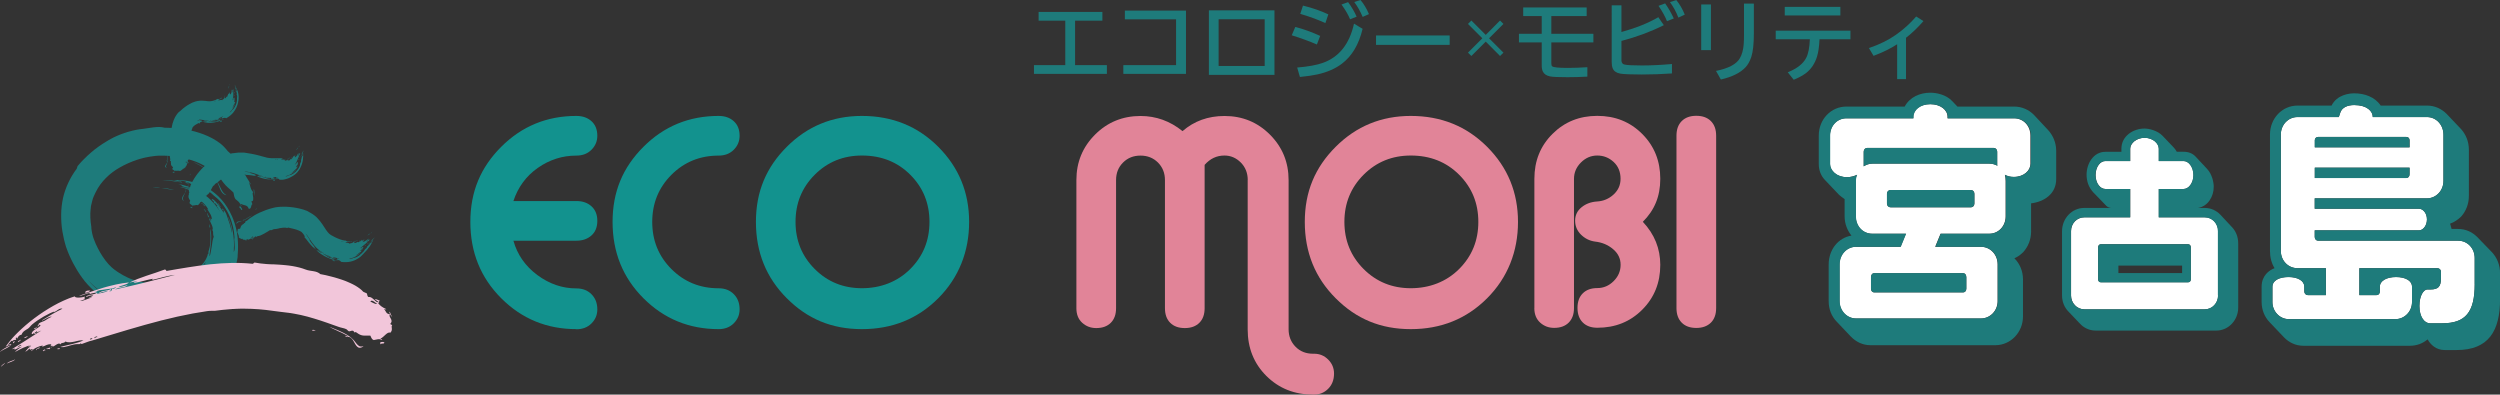 <?xml version="1.0" encoding="UTF-8"?><svg id="_レイヤー_2" xmlns="http://www.w3.org/2000/svg" viewBox="0 0 398.32 62.87"><rect x="0" y="0" width="398.32" height="62.87" fill="#333333" stroke="none"/><defs><style>.cls-1{fill:#1e7b7b;}.cls-1,.cls-2,.cls-3,.cls-4,.cls-5{stroke-width:0px;}.cls-2{fill:#f2c6da;}.cls-3{fill:#12928e;}.cls-4{fill:#fff;}.cls-5{fill:#e18498;}</style></defs><g id="pc"><g id="footer"><g id="LOGO"><path class="cls-1" d="M165.49,1.9h10.15v1.39h-4.35v7.09h5.07v1.39h-11.62v-1.39h4.99V3.29h-4.25v-1.39Z"/><path class="cls-1" d="M179.21,1.69h9.75v10.08h-9.98v-1.39h8.4V3.08h-8.16v-1.39Z"/><path class="cls-1" d="M192.61,1.65h10.45v10.28h-10.45V1.65ZM194.16,3.07v7.44h7.34V3.07h-7.34Z"/><path class="cls-1" d="M209.82,7.09c-1.09-.48-2.43-.97-4.01-1.47l.57-1.33c1.36.36,2.68.84,3.96,1.43l-.52,1.37ZM206.67,10.76c1.72-.14,3.08-.38,4.09-.74,2.59-.92,4.25-3,4.97-6.25l1.37.82c-.59,2.49-1.69,4.34-3.3,5.56-1.06.8-2.37,1.37-3.93,1.71-.75.16-1.67.3-2.76.4l-.43-1.49ZM211.18,3.68c-1.31-.59-2.65-1.08-4.01-1.47l.43-1.32c1.54.38,2.88.85,4.04,1.4l-.47,1.39ZM215.1,3.06c-.28-.7-.74-1.48-1.36-2.34l1.05-.38c.56.76,1.02,1.54,1.36,2.32l-1.05.41ZM217.11,2.69c-.37-.87-.81-1.66-1.34-2.37l.99-.32c.53.61.98,1.36,1.35,2.25l-.99.44Z"/><path class="cls-1" d="M219.24,5.65h11.73v1.5h-11.73v-1.5Z"/><path class="cls-1" d="M242.69,1.19h10.11v1.37h-5.63v2.83h6.7v1.37h-6.7v3.3c0,.25.04.42.13.5.17.17.99.26,2.45.26,1.03,0,2.09-.04,3.16-.11v1.5c-1.11.06-2.16.09-3.15.09-1.47,0-2.4-.04-2.81-.13-.57-.12-.95-.38-1.14-.79-.11-.24-.17-.54-.17-.91v-3.71h-3.63v-1.37h3.63v-2.83h-2.95v-1.37Z"/><path class="cls-1" d="M256.79.85h1.55v4.25c2.29-.63,4.25-1.41,5.88-2.36l.87,1.27c-2.1,1.05-4.35,1.88-6.75,2.51v3.08c0,.39.17.62.51.69.41.09,1.33.14,2.76.14s3.08-.08,4.78-.23v1.5c-1.54.11-3.16.17-4.83.17s-2.89-.05-3.4-.14c-.61-.11-1.01-.38-1.2-.82-.12-.27-.17-.6-.17-1.01V.85ZM265.6,3.38c-.28-.72-.73-1.54-1.35-2.45l1.05-.39c.52.73.98,1.53,1.38,2.4l-1.08.43ZM267.41,2.8c-.36-.93-.81-1.75-1.34-2.46l1.01-.33c.53.64.98,1.41,1.35,2.32l-1.01.47Z"/><path class="cls-1" d="M271.05.71h1.55v7.28h-1.55V.71ZM277.89.57h1.55v4.76c0,1.67-.14,2.92-.41,3.74-.23.7-.54,1.25-.93,1.66-.81.87-2.12,1.52-3.92,1.94l-.77-1.37c1.97-.4,3.23-1.06,3.78-1.99.35-.59.56-1.34.63-2.24.03-.42.05-.99.05-1.73V.57Z"/><path class="cls-1" d="M282.9,4.89h11.93v1.37h-4.93c-.05,1.17-.19,2.1-.41,2.8-.34,1.07-.91,1.92-1.7,2.55-.49.38-1.16.75-2,1.1l-.95-1.19c1.46-.59,2.43-1.34,2.92-2.27.35-.66.55-1.66.6-2.99h-5.44v-1.37ZM284.36,1.09h8.86v1.37h-8.86v-1.37Z"/><path class="cls-1" d="M302.27,12.6v-5.55c-1.02.67-2.27,1.28-3.76,1.85l-.74-1.24c1.68-.57,3.12-1.28,4.31-2.12,1.23-.87,2.3-1.84,3.22-2.91l1.16.73c-.92,1.05-1.85,1.94-2.78,2.66v6.59h-1.4Z"/><path class="cls-1" d="M234.43,3.27l2.29,2.29,2.28-2.29.54.54-2.29,2.29,2.29,2.29-.54.53-2.28-2.29-2.29,2.29-.54-.53,2.29-2.29-2.29-2.29.54-.54Z"/><path class="cls-1" d="M33.4,35.73c-.05.04-.05.13-.04.22,0,.1.04.21.04.3.06,0,.08-.02.09-.05,0-.03,0-.08-.02-.13-.02-.05-.04-.11-.05-.17-.02-.06-.02-.12-.01-.18M38.15,33.12c0-.12-.01-.27.09-.29.03.04.07.08.1.11.03.04.07.08.1.13.03.05.06.1.09.16.03.06.05.13.07.21-.11.07-.17-.03-.23-.14-.06-.11-.12-.22-.22-.17M33.11,34.49s.02-.07,0-.12c-.01-.05-.04-.11-.06-.16-.02-.06-.05-.11-.06-.16-.01-.05,0-.09.02-.11.01.04.02.07.04.1.02.03.03.07.05.1.02.03.03.06.05.1.02.03.03.06.05.09.04.06.07.12.09.17.01.03.02.05.03.07,0,.02.01.05.02.07-.04.04-.08-.01-.12-.07-.04-.05-.08-.11-.12-.09M27.72,30.24c-.33.01-.7-.06-1.05-.13-.35-.07-.69-.13-.95-.11.31-.06.64-.03.97.04s.67.15,1.02.2M24.28,29.95c.14-.04.33-.07.52-.09.09,0,.19-.01.27-.02.09,0,.17,0,.23,0,.13,0,.2,0,.16.02-.04.01-.19.02-.5.04-.23.01-.44.02-.68.05M32.9,30.95s-.1-.03-.18-.08c-.04-.02-.08-.05-.12-.08-.04-.03-.08-.06-.13-.09-.09-.06-.17-.13-.24-.19-.07-.06-.12-.11-.15-.14.06.01.12.04.18.08.03.02.06.04.09.06.03.02.06.04.1.07.03.02.07.05.1.08.03.03.07.06.11.09.08.06.15.13.24.21M29.52,29.15c0-.07.06-.09.17-.08.1.01.25.06.4.11-.1.06-.31.02-.56-.04M34.7,32.36s.06,0,.1.05c.02.03.04.06.07.09.02.03.05.07.07.11.02.04.05.08.07.11.02.04.04.07.06.09.04.05.07.08.1.06.06.18-.05.07-.18-.09-.03-.04-.07-.08-.1-.13-.03-.04-.06-.09-.09-.13-.06-.08-.09-.15-.09-.18M34.39,46.54c.02.05,0,.12-.08.2-.03.04-.08.08-.12.12-.05.04-.1.09-.16.13-.03.02-.06.04-.09.06-.03.02-.06.04-.09.06-.06.04-.12.07-.18.1-.11.06-.21.11-.27.12.27-.29.63-.57.98-.8M27.46,25.93c.06-.05.19-.05.34-.04.14.01.3.03.41.02-.04.02-.09.03-.14.04-.05.01-.11.02-.17.02-.03,0-.06,0-.09,0s-.07,0-.11,0c-.07,0-.15-.02-.24-.03M33.94,28.15s0-.05-.03-.09c-.22-.24-.48-.51-.77-.76-.07-.06-.14-.13-.22-.19-.04-.03-.07-.06-.11-.09-.04-.03-.08-.06-.11-.09l-.06-.05-.03-.02s0,0-.01-.01h-.01s-.09-.08-.09-.08c-.02-.01-.03-.02-.05-.03l-.05-.03s-.06-.04-.09-.07c-.26-.17-.56-.34-.84-.48-.03-.02-.07-.04-.1-.05-.03-.02-.07-.03-.1-.05-.07-.03-.13-.07-.2-.1-.06-.03-.13-.06-.18-.09-.06-.03-.11-.05-.17-.08l.18.07c.06.02.11.05.17.07l.08.03.08.04c.06.02.11.05.17.07.22.1.42.2.61.31.19.11.36.22.51.33.04.03.08.06.11.09.05.04.09.08.14.11.02.02.05.04.07.06.02.02.05.04.07.06.05.04.09.08.14.12.36.32.68.65.97.99.29.34.53.68.73,1.02.23.4.38.79.57,1.12.18.34.4.61.77.82-.1,0-.21-.04-.33-.1-.06-.03-.12-.07-.17-.11-.05-.04-.11-.09-.15-.14-.27-.3-.41-.7-.57-1.12-.16-.41-.33-.84-.62-1.17-.16-.18-.3-.26-.44-.35-.03-.02-.07-.04-.1-.07-.03-.02-.07-.05-.1-.08-.04-.03-.07-.06-.11-.1-.04-.04-.07-.08-.11-.12.08.02.17.09.27.17.1.08.2.17.29.24M33.35,34.84c.08-.06.13.02.17.13.02.06.03.12.05.17.01.06.03.11.04.14.01-.07.03-.14.03-.22,0-.04-.01-.09-.03-.14-.02-.05-.05-.11-.09-.17.09.11.19.05.27.26,0-.05-.02-.11-.02-.15,0-.05-.02-.1-.03-.14-.02-.09-.05-.17-.07-.25-.05-.15-.11-.28-.18-.4-.07-.12-.14-.23-.22-.36-.02-.03-.04-.06-.06-.1-.02-.03-.04-.07-.06-.1s-.05-.07-.07-.11c-.02-.04-.05-.08-.07-.12.05-.01.14.12.18.09-.02-.04-.04-.08-.07-.11s-.05-.08-.07-.12c-.01-.02-.03-.04-.04-.06-.01-.02-.03-.04-.04-.06-.03-.04-.06-.08-.09-.13-.13-.17-.28-.34-.44-.5-.17-.16-.35-.31-.54-.44-.19-.13-.39-.24-.58-.32.02-.02.04-.03.07-.02.03,0,.06.02.1.04.08.04.17.1.26.17,0-.04-.04-.09-.1-.15-.03-.03-.07-.06-.1-.09-.04-.03-.07-.06-.11-.08-.13-.1-.21-.17.04-.13-.08-.04-.14-.08-.2-.11-.06-.03-.11-.06-.15-.08-.09-.04-.16-.07-.23-.09-.03-.01-.07-.03-.1-.04-.04-.01-.07-.03-.11-.05-.04-.02-.09-.04-.14-.07-.05-.03-.12-.06-.19-.1.17.05.3.09.42.12.06.02.12.03.17.05.03,0,.05.02.08.02.03,0,.05.02.08.03.11.04.21.08.34.15.03.02.06.03.1.05.02,0,.03.02.05.03.02.01.03.02.05.03.04.02.07.05.11.07.04.03.08.06.12.09-.01-.05-.07-.11-.14-.17-.03-.03-.07-.06-.11-.09-.04-.03-.08-.06-.11-.09.05,0,.1,0,.14.03.05.03.09.06.14.11.05.04.09.09.14.14.05.04.1.09.16.12-.42-.42-.96-.79-1.56-1.08-.3-.14-.61-.27-.93-.38-.32-.11-.65-.2-.97-.28.19,0,.5.05.85.14.09.02.18.05.27.08.05.01.09.03.14.04.05.02.09.03.14.05.19.07.37.14.55.23-.21-.15-.51-.29-.84-.41-.32-.12-.67-.22-.96-.32.04,0,.07,0,.1,0,.03,0,.05,0,.07,0,.04,0,.06,0,.07-.01.02-.01-.02-.04-.09-.06-.07-.03-.16-.06-.26-.1-.1-.03-.2-.07-.27-.1.81.15,1.47.35,2.06.58.59.23,1.1.48,1.6.79.25.15.5.32.74.51.25.19.49.4.74.64.25.24.5.51.75.82.06.08.13.16.19.24.03.04.06.08.09.13.03.04.06.09.09.13.02.02.03.05.05.07.02.02.03.05.05.07.03.05.06.09.09.14.03.05.06.1.09.15.03.05.06.1.09.15-.15-.29-.27-.53-.41-.75-.14-.22-.29-.41-.49-.6-.05-.05-.08-.14-.09-.2,0-.03,0-.05.02-.04.02,0,.05.02.09.07,0-.02-.02-.06-.07-.09-.04-.04-.1-.08-.15-.12-.11-.09-.22-.19-.2-.31.03,0,.07.02.11.03.04.02.08.04.11.06.04.02.08.05.12.08.04.03.09.07.13.11.17.16.36.37.54.6.18.23.34.48.49.72.04.06.08.12.11.17.04.06.07.11.11.16.04.05.07.1.1.15.03.05.07.09.1.14.04-.07-.13-.34.06-.28-.12-.22-.14-.16-.17-.13-.02.01-.03.02-.06-.02-.03-.04-.08-.12-.15-.29.28.14.51.46.67.82.01.02.02.05.03.07,0,.02.02.05.03.07.02.05.04.09.05.14.02.05.03.09.05.14.02.05.03.09.05.14.06.19.11.36.17.52.05.13.1.27.15.42.02.07.05.15.07.22.03.08.05.16.07.24.1.32.18.69.22,1.1,0-.03.01-.06.02-.1s0-.07,0-.11c0-.08,0-.17-.01-.27-.02-.2-.07-.42-.13-.65-.02-.06-.03-.11-.05-.17-.02-.06-.03-.12-.05-.17l-.05-.17c-.02-.06-.04-.11-.06-.17-.07-.23-.15-.44-.22-.64,0-.05-.01-.08,0-.08,0,0,.02.01.03.04.03.06.07.16.1.24.04.09.07.18.11.28.04.1.07.2.11.3.03.1.07.21.1.32.03.11.07.23.1.34.13.47.23.98.29,1.49.06.51.09,1.01.09,1.46,0,.45-.02.84-.04,1.15.03-.06.05-.13.08-.19.02-.07.04-.14.05-.21,0-.08.02-.15.02-.23,0-.08,0-.17,0-.26,0-.36-.05-.79-.08-1.31.03,0,.04.06.05.13,0,.03,0,.07,0,.11,0,.04,0,.08,0,.11.01-.36,0-.83-.08-1.36-.08-.53-.21-1.11-.4-1.68-.09-.29-.2-.58-.32-.86-.12-.28-.26-.56-.41-.83-.02-.03-.04-.07-.06-.1l-.03-.05-.03-.05c-.04-.06-.08-.13-.12-.19-.08-.13-.16-.25-.24-.37-.08-.12-.17-.23-.25-.34-.08-.11-.17-.21-.25-.31-.1-.12-.2-.22-.3-.32-.1-.1-.2-.18-.29-.27-.1-.08-.19-.16-.29-.24-.05-.04-.09-.08-.14-.12-.05-.04-.09-.08-.14-.12-.05-.04-.1-.09-.16-.15-.06-.05-.13-.11-.2-.17-.14-.12-.3-.24-.46-.36-.04-.03-.08-.06-.13-.08-.04-.03-.08-.05-.13-.08-.08-.05-.17-.09-.26-.13-.17-.08-.33-.13-.48-.15-.29-.23-.5-.34-.71-.41-.1-.04-.2-.06-.31-.08-.05,0-.11-.02-.17-.03-.06,0-.12-.02-.18-.03,0-.08.22-.03.05-.12-.16-.09-.21-.07-.24-.03-.03.04-.05.09-.13.07-.04-.02-.1-.06-.16-.1-.06-.04-.14-.08-.21-.12-.15-.08-.32-.13-.45-.1.03-.05,0-.08-.07-.11-.07-.03-.19-.05-.33-.08-.07,0-.15-.02-.23-.03-.08,0-.17-.01-.25-.02-.17-.01-.35-.03-.51-.04.05.03.12.05.2.07.07.02.15.05.23.07.07.02.14.05.19.08.05.03.08.06.09.1-.26-.03-.51-.06-.75-.1-.25-.04-.49-.08-.74-.12-.49-.08-1-.15-1.56-.14.39-.05.9-.03,1.41.04.25.03.51.08.75.13.24.05.47.11.68.15-.05-.09-.23-.15-.45-.2-.22-.05-.48-.08-.69-.13.59-.04,1.24-.02,1.96.08.36.05.73.12,1.11.22.38.1.77.23,1.17.39.39.16.79.35,1.19.58.39.23.78.5,1.15.81.75.61,1.42,1.37,1.95,2.21.27.42.5.86.71,1.32l.04.08.04.08.07.17c.05.11.09.23.14.34.04.11.08.23.12.35l.06.17.03.09.03.09c.14.47.26.96.34,1.45s.13.98.15,1.45c.02.47.02.92,0,1.36,0,.22-.02.43-.04.63,0,.05,0,.1-.01.15v.08s0,.04,0,.04v.02s0,.03,0,.03c0,.08-.02.17-.03.25,0,.04-.01.08-.02.12,0,.04-.01.08-.02.12-.06.31-.13.6-.22.88-.09.27-.19.53-.3.77-.22.48-.47.91-.75,1.31-.05-.04-.14,0-.27.11-.13.11-.3.27-.49.46-.19.19-.42.4-.66.62-.12.11-.25.21-.38.32-.02.01-.03.03-.05.04,0,0-.01.01-.02.01h-.02s-.05.04-.07.06c-.04.03-.09.07-.13.1.07-.11.06-.15.05-.19,0-.02-.01-.04-.01-.07,0-.02,0-.03,0-.05,0-.01,0-.02,0-.04,0,0,0,0,0-.01,0,0,0,0,0-.01,0,0,0-.02.01-.03.11-.05.27-.19.43-.37.17-.18.35-.38.53-.58-.11.08-.25.22-.44.4-.09.09-.2.19-.31.29-.03.03-.06.05-.09.08-.01.01-.03.03-.05.04-.02.01-.03.03-.05.04-.05.05-.11.09-.17.14-.38.32-.81.68-1.19.92.02.04.1,0,.19-.08.04-.04.09-.08.14-.11.04-.04.08-.07.12-.08.07-.01-.09.13-.29.29-.1.08-.21.17-.3.25-.09.08-.16.15-.19.19.34-.17.56-.32.77-.47.2-.15.37-.31.6-.49,0,.03-.02.08-.06.13s-.1.11-.18.18c-.08.07-.17.14-.28.21-.05.04-.11.08-.16.11-.06.04-.11.08-.17.12-.24.16-.5.32-.72.47-.06.04-.11.07-.16.11-.05.04-.1.07-.15.1-.09.07-.17.13-.22.18-.17.08-.16.03-.08-.04.08-.07.21-.17.32-.22-.47.27-.97.53-1.47.77-.5.24-1.01.45-1.45.64.04-.01.1-.03.16-.05.06-.02.14-.04.22-.07.04-.01.08-.03.13-.05.04-.01.09-.03.14-.05.05-.02.1-.04.14-.06.05-.02.1-.04.15-.06.05-.02.11-.04.16-.07.05-.02.11-.05.16-.07.03-.01.06-.03.08-.04.03-.01.05-.03.08-.04.05-.03.11-.05.17-.08.06-.03.11-.06.17-.09.06-.03.11-.06.17-.09.11-.06.22-.13.33-.19-.03.03-.06.07-.1.1-.04.03-.08.06-.12.09-.04.03-.09.06-.14.1-.05.03-.1.06-.15.09-.03.02-.05.03-.08.05-.03.01-.06.03-.09.05-.06.03-.12.06-.18.09-.06.03-.13.06-.2.09-.03.02-.07.03-.1.04-.03.01-.07.03-.11.04-.28.11-.58.21-.88.31-.3.1-.61.19-.9.29-.09-.12.22-.2.55-.29-.04,0-.08,0-.13,0-.05,0-.09.01-.14.02-.1.02-.19.06-.28.1-.17.08-.29.17-.25.23-.1,0-.2.02-.31.03-.11.01-.22.03-.33.06-.11.02-.21.04-.31.07-.1.03-.18.05-.26.08.45-.07.91-.14,1.37-.24.46-.1.93-.21,1.38-.36.45-.14.89-.32,1.31-.51.41-.2.8-.42,1.15-.66-.03-.01-.09.01-.17.06-.08.04-.16.1-.24.14.02-.06.1-.13.21-.21.11-.08.26-.17.43-.27.33-.2.73-.45,1.05-.73-.04.08-.11.17-.2.26.15-.07.32-.19.5-.32.18-.13.37-.28.55-.43.09-.08.19-.15.28-.23.03-.03.07-.06.1-.08.03-.03.07-.06.1-.08.06-.06.12-.11.18-.16.23-.21.43-.4.6-.55-.11.12-.22.24-.34.36s-.24.24-.37.36l-.1.09s-.07.06-.1.09l-.05.04-.04.03-.07.06-.14.11-.14.11c-.37.3-.76.6-1.16.89-.1.08-.2.15-.31.22-.05.04-.11.07-.16.11l-.16.11-.08.05-.08.05-.17.11-.17.11c-.06.04-.11.07-.17.11l-.17.1c-.06.03-.12.07-.18.1-.12.07-.24.13-.36.2-.25.13-.5.26-.76.37-.13.06-.26.11-.4.17-.03.01-.07.03-.1.04l-.1.04-.1.04-.05.02-.05.02-.21.07-.05.02-.05.02-.11.03-.11.03s-.07.02-.11.03l-.21.06c-.57.15-1.16.24-1.74.29-.58.05-1.16.04-1.71,0h-.1s-.02,0-.02-.01h-.02s-.05,0-.05,0l-.19-.02c-.12-.01-.25-.03-.37-.04-.13-.02-.25-.03-.38-.05l-.19-.03h-.09s-.09-.03-.09-.03c.3-.06.78-.04,1.26-.03.03,0,.06,0,.09,0h.05s.05,0,.05,0c.07,0,.14,0,.21,0,.03,0,.07,0,.1,0,.03,0,.07,0,.1,0,.07,0,.14,0,.2,0,.07,0,.13,0,.2,0,.06,0,.13,0,.19-.01.12-.01.24-.03.35-.05-.05,0-.12,0-.21,0h-.13s-.1,0-.15,0c-.05,0-.11,0-.16,0s-.11,0-.17,0c-.06,0-.12,0-.18,0-.06,0-.12,0-.18,0-.06,0-.12,0-.18,0-.03,0-.06,0-.09,0-.03,0-.05,0-.08,0-.11,0-.21-.01-.31-.02-.2,0-.38-.02-.5-.03.09-.02.19-.03.3-.04.11,0,.22,0,.34,0,.06,0,.12,0,.19,0,.03,0,.06,0,.1,0h.02s.01,0,.01,0h.01s.04,0,.05,0c.14,0,.29.02.45.02.31.01.63.01.94,0,.16-.01.31-.03.46-.05.04,0,.07-.01.11-.02.04,0,.07-.01.11-.02.07-.02.14-.03.21-.05-.09.01-.17.02-.26.03-.09,0-.17.02-.26.02-.08,0-.17.01-.25.02-.08,0-.17.01-.25.01-.08,0-.17,0-.25,0-.08,0-.16,0-.25,0h-.12s-.08,0-.12,0c-.08,0-.16,0-.24,0-.08,0-.16,0-.24-.01h-.06s-.03,0-.03,0h-.03s-.07,0-.11,0c-.14-.01-.28-.02-.42-.03h-.11s-.11-.02-.11-.02l-.21-.02c-.07,0-.14-.01-.21-.02-.04,0-.07,0-.11-.01h-.11c-.14-.03-.29-.05-.43-.06-.07,0-.14-.02-.21-.03-.07-.01-.14-.02-.21-.03-.07,0-.14-.02-.21-.03h-.05s-.05-.02-.05-.02l-.11-.02c-.14-.03-.29-.05-.43-.08-.14-.03-.29-.06-.43-.09-.07-.02-.14-.03-.22-.05l-.22-.05-.22-.05c-.07-.02-.14-.03-.22-.06-.14-.04-.29-.08-.43-.13l-.11-.03-.11-.04c-.07-.02-.14-.05-.21-.07-.07-.02-.14-.05-.22-.07l-.05-.02-.05-.02-.11-.04c-.14-.05-.28-.11-.43-.17-.14-.06-.28-.12-.42-.19l-.11-.05s-.07-.03-.11-.05c-.07-.03-.14-.07-.21-.1-.07-.03-.14-.07-.21-.1-.07-.04-.14-.07-.21-.11-.14-.07-.27-.15-.41-.22-.03-.02-.07-.04-.1-.06-.03-.02-.07-.04-.1-.06-.07-.04-.13-.08-.2-.12-.07-.04-.13-.08-.2-.12-.03-.02-.07-.04-.1-.06-.03-.02-.06-.04-.1-.06-.13-.09-.26-.17-.39-.26-.07-.04-.13-.09-.19-.13-.06-.05-.13-.09-.19-.14-.06-.04-.13-.09-.19-.14l-.05-.04-.02-.02s-.02-.01-.03-.02c-.04-.03-.08-.06-.11-.09-.3-.23-.58-.48-.84-.73-.26-.26-.51-.52-.74-.79.18.23.37.45.56.66.05.05.09.1.14.15.05.05.1.1.15.15.05.05.1.1.15.14.05.05.1.09.15.14.1.09.21.18.31.27.11.08.22.18.31.24.09.07.18.13.27.2.05.03.09.06.13.09.05.03.09.06.14.09.18.12.36.24.54.35.19.11.37.22.56.33.19.11.38.21.58.32l.04.02.04.02s.05.03.08.04c.05.02.1.05.15.08.1.05.2.1.31.15-.07.03-.17.02-.34-.08.26.15.61.31.99.48.1.04.2.08.3.12.1.04.21.08.31.12.11.04.21.07.32.11.05.02.11.04.16.06.05.02.11.03.16.05.11.03.22.06.33.1l.08.02s.05.02.08.02c.05.01.11.03.16.04.11.03.22.05.32.08.03,0,.05.01.08.02.03,0,.05.01.08.02.05.01.1.02.15.04.2.05.4.09.58.13.09.02.18.04.26.06.08.02.17.04.24.05-.02.02-.07.03-.14.02-.07,0-.15-.02-.24-.04s-.18-.04-.27-.06c-.02,0-.04,0-.07-.01-.02,0-.04,0-.06-.01-.04,0-.08-.01-.11-.02.06.02.13.04.2.06.07.02.14.04.21.06.07.02.14.04.22.05.08.02.15.04.23.05.16.03.32.05.48.08.08.01.17.02.25.03.08,0,.17.02.26.03-.09,0-.18,0-.26,0-.09,0-.18,0-.27,0-.18,0-.36-.02-.54-.03-.18-.02-.36-.04-.55-.06-.09,0-.18-.02-.28-.04-.09-.01-.18-.03-.28-.04-.74-.12-1.49-.31-2.24-.57-.09-.03-.19-.07-.28-.1l-.14-.05h-.03s-.03-.03-.03-.03l-.07-.03c-.09-.04-.18-.08-.27-.11-.05-.02-.09-.04-.14-.06l-.07-.03s-.05-.02-.07-.03c-.18-.08-.36-.17-.54-.25-.05-.02-.09-.04-.13-.07-.05-.02-.09-.05-.13-.07-.09-.05-.18-.09-.27-.14-.05-.02-.09-.05-.13-.07-.04-.02-.09-.05-.13-.07-.09-.05-.17-.1-.26-.15-.04-.02-.09-.05-.13-.07l-.07-.04s-.04-.02-.06-.04c-.08-.05-.17-.1-.25-.15-.17-.1-.34-.2-.5-.31-.08-.05-.17-.11-.25-.16-.04-.03-.08-.05-.13-.08l-.06-.04h-.02s0-.01,0-.01h0s-.04-.03-.04-.03c0-.05-.08-.12-.14-.19-.05-.07-.07-.12.03-.12l-.15-.13s-.05-.04-.07-.06l-.07-.07c-.1-.09-.19-.17-.28-.26-.18-.18-.35-.35-.51-.53-.16-.18-.31-.36-.46-.54-.14-.18-.29-.37-.42-.55-.14-.19-.26-.37-.39-.56-.12-.19-.25-.38-.36-.56-.23-.38-.45-.76-.66-1.16-.2-.39-.4-.79-.58-1.2-.09-.2-.17-.41-.26-.62-.08-.21-.16-.42-.24-.64-.02-.05-.04-.11-.06-.17l-.05-.17-.05-.17-.05-.17c-.06-.22-.12-.44-.17-.66-.1-.43-.19-.87-.26-1.3-.14-.87-.2-1.75-.19-2.64,0-.44.03-.89.08-1.34.05-.44.12-.89.22-1.33.02-.11.05-.22.08-.33.02-.05.03-.11.04-.16.01-.05.03-.11.05-.16.03-.11.07-.22.1-.33.03-.11.07-.21.11-.32l.03-.08.03-.08c.02-.05.04-.11.06-.16.02-.05.04-.11.06-.16.02-.05.04-.1.06-.15.08-.2.17-.39.26-.58.36-.76.8-1.48,1.28-2.12.13-.21.04-.26.18-.47.04-.04.08-.09.12-.14.02-.02.04-.05.06-.07.02-.02.04-.04.06-.07.08-.09.16-.18.24-.27.08-.09.17-.18.25-.27.04-.04.08-.09.13-.13.04-.04.08-.09.13-.13.17-.17.35-.35.53-.52.05-.04.09-.09.14-.13l.07-.06s.05-.04.07-.06c.09-.08.19-.17.28-.25.38-.33.78-.66,1.2-.95.05-.04.11-.08.16-.11.05-.04.11-.07.16-.11.11-.07.21-.15.32-.22.22-.14.44-.28.66-.41.06-.03.11-.07.17-.1l.08-.05.08-.05c.11-.06.23-.12.34-.19.06-.03.11-.06.17-.09l.17-.09.17-.09c.06-.03.12-.05.18-.08.12-.05.23-.11.35-.16l.36-.15c.06-.02.12-.05.18-.07l.18-.07.18-.07c.06-.02.12-.04.18-.06.12-.04.24-.08.36-.12.03,0,.06-.02.09-.03l.09-.03.18-.05c.24-.07.49-.13.73-.19.12-.03.25-.05.37-.08.06-.01.12-.02.18-.04.06-.01.12-.02.18-.03.12-.02.24-.04.37-.06.12-.01.24-.03.37-.04.6-.07,1.21-.19,1.8-.26.66-.08,1.25-.08,1.74.06.81,0,1.71.04,2.66.17.95.13,1.93.34,2.89.65.48.16.96.34,1.42.55.46.21.91.46,1.33.73.05.03.1.07.16.11.05.04.1.07.15.11.03.02.05.04.08.05.02.02.05.04.08.06.05.04.1.08.15.11.02.02.05.04.07.06.02.02.05.04.07.06.05.04.09.08.14.12.02.02.05.04.07.06.02.02.04.03.05.05.03.03.07.07.1.1.03.03.07.07.1.1.03.03.06.07.09.1.06.07.12.13.18.2.11.13.22.25.31.37.05.05.11.1.17.15l.16.15.08.08.08.08c.05.05.11.1.16.15.05.11.07.21.1.31.03.1.08.21.17.34.03.02.07.04.1.06.03.02.06.04.09.07.06.05.12.1.18.16.06.06.12.13.18.19.06.07.12.14.17.22.23.31.45.68.7,1.06.11.1.2.1.27.06-.19-.11-.23-.16-.28-.26-.02-.05-.05-.11-.1-.19-.05-.08-.12-.18-.24-.32,0-.03.03,0,.09.05.06.05.14.14.23.24s.19.21.27.32c.09.11.17.2.23.28-.12-.08-.14.01-.16.07-.02.06-.04.09-.18-.08.11.27.27.57.47.91.2.34.44.72.72,1.16-.09,0-.12-.06-.15-.12-.03-.07-.06-.15-.15-.21.05.14.09.27.12.4.03.13.06.26.11.39.02.07.04.13.07.2.01.03.03.07.04.1.02.03.03.07.05.1.04.07.08.14.13.21.05.07.1.15.17.22-.05,0-.08.02-.09.06,0,.02-.01.04-.02.07,0,.03,0,.06,0,.09,0,.07.01.14.03.23.01.08.03.17.04.26,0,.05.01.09.02.13,0,.04,0,.09,0,.13,0,.08,0,.16-.01.23-.03.13-.1.21-.24.2-.05,0-.02.1.02.2.04.11.09.24.1.31-.06-.02-.1.03-.13.1-.03.08-.05.18-.08.28-.03.1-.07.2-.13.26-.06.06-.14.08-.26.04-.02-.09-.05-.16-.09-.22-.04-.06-.08-.11-.13-.15-.09-.08-.21-.13-.33-.16-.06-.02-.12-.03-.18-.05-.06-.01-.12-.03-.18-.05-.06-.02-.12-.04-.17-.06-.03-.01-.05-.03-.08-.04-.03-.02-.05-.03-.08-.05-.03.03-.03.06-.02.1.01.04.04.08.07.12.03.04.05.08.05.1,0,.02-.02.04-.07.03-.04-.14-.09-.26-.16-.37-.06-.11-.14-.2-.22-.29-.04-.04-.08-.08-.13-.12s-.09-.08-.13-.11c-.05-.04-.09-.07-.13-.11-.05-.04-.09-.08-.13-.11-.04-.06-.07-.12-.09-.17-.02-.05-.05-.1-.06-.15-.02-.05-.03-.09-.04-.13-.01-.04-.02-.08-.03-.12-.01-.08-.02-.15-.04-.23-.01-.08-.03-.15-.06-.24-.3-.31-.57-.51-.83-.75-.26-.23-.52-.49-.84-.91-.07-.1-.13-.18-.19-.27-.06-.08-.11-.16-.18-.24-.06-.07-.12-.11-.17-.12-.05-.02-.07-.02-.08-.02-.04-.04-.06-.1-.1-.17-.04-.07-.08-.15-.14-.21-.1-.1-.23-.16-.36-.21-.06-.02-.12-.05-.17-.07-.05-.02-.1-.04-.13-.07-.03-.02-.07-.06-.11-.11-.04-.05-.09-.1-.13-.16-.02-.03-.04-.06-.06-.08-.02-.03-.04-.05-.06-.08-.04-.05-.07-.08-.09-.11-.05-.04-.1-.09-.15-.13-.05-.04-.11-.08-.16-.12-.05-.04-.11-.08-.16-.12-.06-.04-.11-.08-.17-.11l-.04-.03h-.01s0-.01,0-.01h-.02s-.05-.04-.07-.05c-.02-.01-.05-.03-.07-.04-.03-.01-.05-.03-.08-.04-.02-.01-.05-.03-.08-.04-.02-.01-.05-.03-.08-.04-.03-.02-.05-.03-.08-.05l-.04-.02-.04-.02c-.31-.17-.67-.34-1.05-.49-.38-.15-.79-.28-1.22-.4-.43-.12-.87-.22-1.33-.31-.45-.09-.92-.16-1.39-.2-.06,0-.12-.01-.17-.02-.06,0-.12,0-.18-.01-.12-.01-.23-.02-.35-.02-.23-.01-.47-.02-.7-.02-.12,0-.23,0-.34,0-.11,0-.23,0-.34.01-.11,0-.22.02-.33.02-.12.01-.24.03-.35.04-.47.06-.94.13-1.39.23-.11.03-.23.05-.34.08-.11.03-.22.06-.33.09-.03,0-.06.01-.08.02l-.08.02c-.05.02-.11.03-.16.05-.05.02-.11.03-.16.05-.05.02-.11.04-.16.05-.47.16-.95.34-1.4.54-.46.2-.9.43-1.31.66-.84.47-1.61,1.04-2.27,1.71-.66.66-1.21,1.42-1.62,2.26l-.04.08s-.02.05-.04.08l-.07.16-.04.08-.02.04s-.01.03-.02.04l-.07.16-.07.16-.06.16-.03.08s-.02.05-.02.08l-.05.16c-.06.21-.12.43-.16.66l-.02.08s0,.06-.02.08l-.03.17-.02.17v.09s-.02.09-.02.09c-.11.92-.06,1.9.1,2.88,0,.01,0,.04,0,.07,0,.03,0,.08.01.12,0,.02,0,.05,0,.08,0,.03,0,.06.01.09,0,.06.01.13.03.2.02.14.05.3.08.46.03.16.07.32.11.46.03.11.07.22.1.32l.03.08s.02.05.03.08c.02.05.04.11.06.16.08.22.17.44.27.66.2.44.43.89.68,1.33.26.44.53.86.84,1.26.3.4.63.77.96,1.07.08.08.17.15.25.21.02.02.04.03.06.05l.06.05c.05.04.11.08.16.12s.11.08.17.12l.08.06s.05.04.08.06c.11.07.22.15.33.22.45.29.91.54,1.38.76.12.05.24.1.36.16.03.01.06.02.09.04l.09.03c.06.02.12.05.18.07.03.01.06.02.09.03l.09.03c.06.02.12.04.19.06.12.04.25.08.38.11.51.14,1.04.25,1.59.33.14.02.28.03.42.05.14.01.28.03.43.04h.11s.11.02.11.02h.22c.07.02.14.03.22.03h.22s.22.02.22.02h.06s.03,0,.03,0c0,0,.02,0,.02,0h.1c.07,0,.13,0,.19,0,.06,0,.13,0,.19,0,.25,0,.5-.02.74-.05.48-.06.94-.17,1.39-.33.45-.16.9-.38,1.36-.65.23-.13.46-.28.69-.43.23-.15.46-.32.69-.49.23-.17.47-.35.7-.53.06-.05.12-.09.18-.14.06-.05.11-.09.17-.13.06-.05.12-.1.19-.16.13-.13.26-.27.39-.44.12-.16.24-.33.33-.5.1-.17.18-.35.24-.5.06-.16.1-.3.11-.41.01,0,.02,0,.03,0,0-.01.01-.02.02-.04.01-.02.02-.05.02-.07.01-.03.03-.04.07.05.03-.15-.02-.17-.07-.19.05-.22.09-.33.12-.44.03-.11.06-.22.11-.42.05-.24.09-.5.11-.78.02-.27.02-.55.02-.81-.01-.53-.07-1,0-1.3.06.36.1.72.11,1.1,0,.37,0,.75-.04,1.14-.04.39-.08.79-.14,1.2-.03.2-.05.4-.08.59-.02.1-.04.21-.08.34.06-.07.11-.14.15-.22.01-.02.02-.04.03-.06.01-.02.02-.04.03-.06h0s0-.02,0-.02h0s0-.02,0-.02c0-.02,0-.04.01-.06,0-.04.02-.08.03-.12.07-.32.12-.65.17-.97.05-.32.09-.63.13-.9.05-.27.11-.51.2-.7-.05-.12-.07-.23-.09-.34,0-.05,0-.1-.01-.15,0-.05,0-.09,0-.14,0-.18-.02-.33-.15-.45.16-.08.09-.42-.06-.78-.02-.04-.04-.09-.06-.13-.01-.02-.02-.05-.03-.07l-.03-.07s-.04-.09-.06-.13c-.02-.04-.04-.09-.06-.13,0-.02-.02-.04-.03-.06,0-.02-.02-.04-.03-.06-.02-.04-.03-.08-.05-.11-.03-.07-.05-.14-.06-.2M29.66,29.79c.33.1.65.23.97.36.05-.02,0-.06-.08-.11-.08-.05-.22-.1-.35-.14-.27-.09-.56-.14-.54-.11M34.65,32.81s-.06-.06-.09-.08c-.03-.03-.05-.06-.07-.08-.04-.05-.07-.11-.11-.15-.06-.09-.11-.16-.21-.16.11.13.19.28.25.38.02.02.03.05.05.06.02.02.03.03.05.04.03.02.07.02.11-.01M32.26,42.34c-.1.1-.13.16-.17.2,0,.01-.02.02-.03.03-.01,0-.02.02-.03.03,0,0-.02,0-.02.01-.01,0-.03.01-.04.02-.03.02-.06.03-.1.05.02.04.07.03.13,0,.02,0,.03-.02.05-.03,0,0,.01,0,.02-.01,0,0,0,0,.02-.01.01,0,.02-.02.03-.02.01,0,.02-.02.03-.03.04-.04.08-.1.1-.14.02-.05.03-.09.02-.1M32.72,41.78c-.03.07-.1.15-.17.22-.06.07-.11.14-.08.18.07-.02.14-.09.2-.18.05-.08.08-.18.06-.23M38.73,27.27c-.14-.21-.35-.55-.56-.81-.05-.07-.1-.13-.15-.18-.05-.05-.1-.1-.15-.13-.09-.07-.17-.09-.23-.05.05.06.1.11.15.17l.08.09s.05.06.07.09c.1.11.2.23.29.34.05.05.09.1.14.15.04.05.09.1.13.14.08.08.16.16.24.2M32.79,33.78c-.06-.03-.07-.08-.1-.15-.01-.03-.04-.07-.07-.11-.02-.02-.04-.04-.06-.07-.02-.02-.05-.05-.09-.07.02-.04.04-.05.07-.04.03.01.07.05.1.1.08.09.15.22.22.28-.03,0-.06-.02-.08-.01-.02,0-.02.02,0,.07M32.1,32.4c-.08.02-.07-.06-.04-.09.08.02.19.1.3.2.03.03.06.05.08.08.03.03.06.06.08.08.06.06.11.11.16.16-.05.03-.09.01-.13-.02-.02-.02-.04-.04-.07-.07-.02-.03-.05-.06-.07-.09-.02-.03-.05-.06-.07-.09-.03-.03-.05-.06-.08-.08-.05-.05-.11-.08-.17-.08M30.5,29.62s.1-.03.17,0c.07.02.14.05.21.09.14.08.28.16.35.15.13.11,0,.08-.17,0-.18-.07-.43-.18-.56-.24M40.65,31.32c-.03-.05-.07-.15-.1-.28-.02-.06-.03-.13-.05-.2s-.03-.14-.04-.21c-.02-.13-.04-.26-.04-.35,0-.09.01-.14.05-.12.01.05.02.1.03.15,0,.05.02.09.02.14,0,.04.01.09.01.13,0,.04,0,.09.01.13,0,.09.02.18.03.28.01.1.04.2.07.32"/><path class="cls-1" d="M35.38,15.58c-.08-.04-.11,0-.15.01.07.05.08.04.09.02,0-.01.01-.04.06-.04M27.51,27.47s.02-.1.1-.12c.04.02.07.04.11.07.02.01.03.03.05.05.01.02.03.04.04.07-.15.09-.15-.12-.29-.06M35.65,15.45s.07,0,.09-.02c.02-.02.04-.03.1-.02-.02,0-.03.02-.04.03,0,.01-.02.03-.02.04-.01.02-.02.05-.05.05-.07-.02-.01-.06-.07-.08M36.45,14.11s-.03-.07-.03-.11c0-.04,0-.08.02-.12.02-.08.05-.16.02-.21.01.01.02.03.03.04,0,.02.01.03.01.05,0,.03,0,.07-.01.11,0,.04-.02.08-.03.11,0,.04-.01.08,0,.11M36.47,13.36s.05.06.06.1c.01.04.02.08.03.11,0,.03,0,.04,0,.04,0,0-.02-.04-.04-.1,0-.02-.01-.05-.02-.07,0-.02-.01-.05-.02-.07M37.34,15.31s-.03-.07-.01-.12c.01-.05.04-.1.06-.11.02.03.02.06,0,.1-.01.04-.03.08-.05.13M37.5,14.43c.1-.01.1.06.09.13-.06-.02-.08-.07-.09-.13M37.41,15.88s.02.05,0,.09c-.02.04-.04.08,0,.09-.04.03-.06-.01-.06-.07,0-.05.02-.11.05-.11M35.35,19.24s0,.07-.02.1c-.02.03-.06.04-.11.06-.08.02-.18.02-.22,0,.05-.04.1-.08.16-.11.06-.03.12-.04.19-.05M26.11,23.67c.08.03.05.15.09.21-.06-.05-.11-.11-.09-.21M26.64,25.7s.03-.01.03-.02c.02-.18.02-.4.02-.61,0-.21,0-.4.05-.53,0,.27,0,.54,0,.8-.01.26-.04.5-.13.72-.03.06-.06.13-.09.19-.02.03-.03.06-.04.09-.01.03-.02.06-.03.09-.01.06-.01.11.01.17.02.05.07.1.15.15-.12-.02-.25-.09-.28-.17-.05-.12.03-.25.12-.38.09-.13.19-.26.19-.37,0-.06-.03-.11-.06-.15-.03-.04-.05-.08-.03-.15.05.04.05.12.07.18M35.65,15.53c.06.02.06.04.04.06-.02.02-.05.03-.06.04.06,0,.13.02.13-.05.01.04.08.06.06.1.03,0,.06-.02.08-.03.02-.01.04-.02.05-.03.03-.02.05-.05.06-.07.01-.02.02-.05.04-.08.01-.03.03-.06.06-.09.03.01,0,.04.05.06.03-.03.06-.06.08-.1,0,0,.01-.02.02-.03,0-.01.01-.02.02-.03.01-.02.02-.05.03-.07.02-.05.03-.1.03-.15,0-.05,0-.1-.02-.15.07.01.06.06.05.11.1,0,.06-.19.17-.07.01-.08,0-.11,0-.14,0-.02,0-.03,0-.05,0-.02,0-.04.02-.08,0,.02.01.04.02.05,0,.02.01.03.02.05.01.03.03.05.04.08.02.05.03.11,0,.19.05,0,.06-.06.08-.1.05.02.03.05.02.07-.02.02-.05.05-.04.08.02-.03.04-.06.06-.09.02-.03.04-.06.05-.1.01-.03.03-.07.04-.1,0-.02.01-.04.02-.05s0-.04.01-.05c0-.04.02-.07.02-.11s.01-.08.01-.11v-.06s0-.06,0-.06c0-.04,0-.08,0-.11.03.04.05.11.06.19,0,.04,0,.09,0,.13,0,.04,0,.09-.02.13.02-.03.04-.06.05-.09.01-.04.02-.07.02-.11.01-.08.02-.16.04-.23.07.14.08-.03.12-.1,0,.1,0,.18,0,.27v.18s0,.04,0,.05c0,.04,0,.07,0,.11,0,.04,0,.07,0,.1,0,.03,0,.07,0,.1,0,.03,0,.07,0,.1,0,.03,0,.07,0,.1,0,.03,0,.07-.01.1,0,.07-.02.14-.03.22,0,.04-.01.08-.02.12,0,.04-.02.09-.03.13-.01.05-.02.09-.04.14-.01.05-.03.1-.05.15.04-.07.07-.12.1-.18.01-.03.02-.05.03-.08,0-.01,0-.03,0-.05,0-.02,0-.03,0-.05,0-.03.11-.06.1,0,.03,0,0-.04,0-.07,0-.04,0-.07.07-.07.05.04.07.09.07.15,0,.06,0,.12-.02.19-.02.07-.04.14-.05.2-.02.07-.03.13-.02.19.05,0,.06-.07.14,0,.04-.11-.15-.02-.03-.17.09.11.09.21.04.3-.02.04-.05.09-.08.13-.03.04-.06.08-.08.12-.02.03-.03.07-.05.11-.02.04-.03.08-.05.12-.04.08-.09.17-.16.24.04,0,.08-.03.12-.07.02-.02.04-.04.05-.06.02-.02.03-.05.05-.08.01-.03.03-.05.05-.08.02-.03.03-.06.04-.08.03-.06.06-.11.09-.15.05-.04.02.03,0,.07-.07.18-.2.43-.35.66-.04.06-.08.11-.12.17-.04.05-.08.1-.12.15,0,.01-.02.02-.03.04-.01.01-.02.02-.03.03-.02.02-.04.04-.06.06-.04.04-.07.08-.11.11.11,0,.18-.05.24-.14.03-.04.06-.09.1-.14.03-.05.07-.11.12-.16.03.03-.01.06-.04.09.04-.03.08-.07.12-.12.04-.05.09-.1.13-.16.02-.03.04-.06.06-.09.02-.03.04-.06.06-.1.04-.07.08-.14.12-.21.03-.07.07-.15.1-.22.03-.08.05-.15.08-.23.02-.07.04-.15.05-.22.01-.07.02-.14.03-.2,0-.02,0-.04,0-.06,0-.02,0-.04,0-.05,0-.04,0-.07,0-.1,0-.03,0-.06,0-.1,0-.03,0-.06,0-.09,0-.03.01-.07.02-.11,0-.04.01-.09.01-.14,0-.1-.02-.2-.09-.27.01-.02.02-.04.03-.06,0-.02.01-.03.01-.05,0-.03,0-.06,0-.08,0-.03-.02-.05-.04-.08-.02-.03-.04-.06-.06-.09.05,0,.08.05.09,0,.04-.08-.1-.05-.12-.09.01-.02.05-.06.07-.1.02-.04.02-.08-.02-.11.08.01.08-.04.05-.11-.01-.03-.03-.08-.05-.12-.02-.04-.04-.08-.05-.12-.05.06-.02.17-.12.19-.02-.06-.04-.12-.05-.18,0-.06,0-.12,0-.18,0-.06,0-.12,0-.19,0-.06,0-.13-.02-.2.03.05.05.1.06.16.01.06.02.12.02.19,0,.06,0,.13,0,.19,0,.06,0,.12,0,.17.05-.02.07-.06.08-.12,0-.06,0-.12,0-.17.02.03.05.07.07.11.02.04.04.07.06.11.04.08.08.16.11.25.07.17.13.37.16.58,0,.03,0,.05.01.08,0,.03,0,.05.01.08,0,.05.01.11.02.17,0,.11.01.23,0,.35,0,.12-.01.24-.03.36-.02.12-.04.25-.07.37-.03.13-.07.25-.11.38-.05.13-.09.25-.15.38-.06.12-.12.24-.2.36-.04.06-.08.12-.11.17-.02.03-.04.06-.06.09-.02.03-.04.05-.06.08-.04.05-.09.11-.13.16-.05.05-.09.1-.14.15-.05.05-.1.1-.15.14-.05.05-.1.09-.15.13s-.1.08-.16.12c-.03.02-.05.04-.08.06-.03.02-.05.04-.08.05-.05.03-.11.07-.16.1-.03.02-.05.03-.08.05-.03.01-.05.03-.08.04-.02-.04-.06-.06-.11-.07-.02,0-.05,0-.08,0-.02,0-.03,0-.05,0-.02,0-.03,0-.05,0-.07.01-.14.03-.21.05-.02,0-.03.01-.05.02-.02,0-.03,0-.05.01-.03.01-.07.02-.1.03.04-.09-.01-.1,0-.21.02,0,.03,0,.05,0,.02,0,.04-.02.06-.04.05-.03.1-.07.16-.09-.04,0-.08,0-.14.02-.03.01-.06.02-.09.04-.03.01-.06.03-.1.05-.07.03-.14.07-.2.1-.07.03-.14.05-.2.06.02.07.1-.02.15-.02.03.02-.03.05-.09.08-.03.02-.07.03-.1.05-.03.02-.05.03-.06.05.03,0,.05,0,.08,0,.02,0,.05,0,.07,0,.04,0,.08-.02.11-.03.03-.01.07-.03.1-.04.03-.02.07-.04.11-.06,0,.05-.02.08-.08.11-.05.03-.13.04-.21.06-.08.02-.17.03-.24.05-.07.02-.13.04-.16.08-.05,0-.05-.03-.03-.05.02-.02.06-.04.1-.03-.04,0-.07,0-.11.01h-.11s-.07.02-.11.02c-.04,0-.07,0-.11.01-.04,0-.07,0-.1.01-.04,0-.07,0-.1.02-.07.01-.13.03-.19.05.02,0,.06,0,.1,0,.04,0,.1,0,.15-.01.03,0,.06,0,.09,0,.03,0,.06,0,.09-.01.03,0,.07-.01.1-.02.03,0,.06-.01.09-.02-.02.02-.04.04-.06.06-.01,0-.02.01-.04.02-.01,0-.03.01-.05.02-.06.02-.13.02-.21.03-.16,0-.33,0-.48.04-.02-.1.06-.1.15-.11-.02-.02-.05-.03-.07-.03-.02,0-.05,0-.07.02-.05.03-.08.08-.07.13-.05-.02-.11-.03-.17-.02-.03,0-.06.01-.08.02-.03,0-.05.02-.07.04.24-.02.48,0,.73.02.06,0,.12,0,.19,0,.06,0,.12,0,.18,0h.05s.04,0,.04,0c.03,0,.06,0,.08-.01.06-.01.11-.02.17-.05,0-.02-.03-.02-.05-.02-.02,0-.05.01-.07.01,0-.03.03-.05.06-.06.03-.01.08-.02.13-.03.05,0,.11-.02.17-.03.06-.02.12-.04.18-.07-.01.04-.04.06-.07.09.11.01.24-.04.38-.11.03-.01.07-.03.1-.05.03-.01.07-.03.1-.04.06-.03.13-.05.18-.05-.07.03-.14.07-.2.1-.07.03-.14.06-.21.09-.03.01-.07.03-.1.05l-.1.04c-.07.03-.14.05-.21.08-.07.02-.14.04-.21.06l-.1.03s-.07.02-.1.03c-.14.04-.28.06-.43.09h-.11s-.08.02-.11.03h-.11s-.08.01-.12.02c-.08,0-.16,0-.23,0-.04,0-.08,0-.12,0-.04,0-.08,0-.11,0-.16-.01-.3-.04-.44-.07-.03,0-.07-.02-.1-.02h-.05s-.05-.03-.05-.03c-.03,0-.06-.02-.09-.03l-.08-.03s.04-.02.06-.03c.01,0,.02,0,.04,0,.01,0,.03,0,.04,0,.03,0,.05,0,.08,0,.03,0,.06,0,.1,0,.06,0,.14.01.2.01.07,0,.14,0,.19-.02-.03-.01-.07-.02-.12-.03-.03,0-.05,0-.08-.01-.03,0-.06,0-.09-.01s-.06,0-.09-.01c-.03,0-.06,0-.08-.01-.05,0-.09,0-.12-.01.02-.01.05-.03.08-.03.03,0,.05,0,.09,0,.03,0,.07,0,.1.01.03,0,.07.01.11.02.02,0,.04,0,.06.01.02,0,.04,0,.06,0,.04,0,.08.01.12.01.08,0,.16,0,.23-.03-.36-.02-.69-.08-.93-.13-.12-.02-.22-.04-.29-.05-.08-.01-.13-.02-.17-.02-.01,0-.02,0-.03,0,0,0-.02,0-.03,0,0,0-.02,0-.03,0,0,0-.02,0-.03,0,0,0-.02,0-.03,0,0,0-.02,0-.03.01h-.01s-.01,0-.02.01c0,0-.02,0-.03.02-.09.04-.22.12-.36.23.14-.05.23-.1.3-.14.07-.04.12-.07.18-.08,0,.04,0,.07,0,.07.02,0,.04,0,.05,0,.02,0,.04,0,.07,0,0,0,.02,0,.02,0h.03s.02,0,.03,0c0,0,0,0,.01,0,0,0,.01,0,.02,0,.02,0,.04,0,.07.02.03,0,.05.02.07.03,0,.02-.02.03-.03.03-.01,0-.02,0-.03,0-.01,0-.02,0-.04-.01-.01,0-.02,0-.03,0,0,0,.01.01.02.02,0,0,.02.01.03.02,0,0,.02.01.03.02,0,0,0,0,.01,0,0,0,.01,0,.02,0,.01,0,.02,0,.04.01.01,0,.03,0,.04.01.03,0,.06.01.1.02-.15.03-.26.04-.33.07-.07.02-.1.05-.12.07s-.02.05-.05.08c-.02.03-.05.08-.09.14-.02-.04-.04-.01-.07-.11-.03,0-.08.03-.12.05-.02.01-.04.02-.07.03l-.03.02s-.02.01-.03.02l-.07.04h-.02s-.02.02-.02.02l-.04.02-.08.05-.08.05s-.05.04-.08.05l-.06.05-.07.05-.05.05-.05.05s-.03.03-.04.04l-.02.02s-.01.01-.02.02c0,.01-.02.02-.03.04v.02s-.02,0-.02,0h0s-.01.03-.02.03h0s0,.01,0,.01c0,0,0,0,0,.01,0,0,0,.02-.01.02,0,0,0,.01,0,.02,0,0,0,0,0,0,0,0,0,0,0,.01,0,0,0,.02-.01.02,0,0,0,0,0,0h0s0,.02,0,.03c0,.01-.01.02-.02.03,0,.01-.01.03-.02.04v.02s-.01.01-.01.01h0s-.01.05-.02.07c-.02.03-.03.08-.05.12,0,.01,0,.02-.01.03v.02s-.01.02-.01.02c0,.02-.02.05-.03.08,0,.03.08.05.08.08,0,.01-.02.03-.02.05,0,.02-.01.03-.02.05-.01.03-.02.07-.03.1,0,.02-.01.04-.02.05,0,.02,0,.04-.01.06,0,.04-.01.08-.02.12v.03s0,.03,0,.03c0,.02,0,.04,0,.06,0,.04,0,.09,0,.13,0,.02,0,.04,0,.06,0,.02,0,.04,0,.06,0,.04,0,.08,0,.12,0,.33,0,.67-.13,1-.04.1-.01.21,0,.31,0,.1,0,.2-.09.28.03.27.06.63.06.96s-.06.65-.22.86c0,.05,0,.1,0,.15-.06.04-.16.06-.18.12.07.04.07.1.05.17,0,.03-.02.07-.04.11-.01.04-.03.08-.04.11.02.02.07.03.13.02-.13-.05,0-.04-.01-.16.04-.02.06.13.08.19-.08-.03-.18.06-.19-.01-.05.05-.08.11-.09.18,0,.03,0,.07,0,.11,0,.04.01.07.02.11-.11,0,0-.04-.07-.06-.02.03-.04.05-.07.08s-.05.05-.06.07c-.02.02-.02.05-.02.07,0,.02.02.04.06.06-.06,0-.1.03-.13.05-.03.02-.05.06-.08.09-.01.02-.03.03-.05.05-.02.02-.04.03-.06.05-.05.03-.11.05-.2.07-.03,0-.03.02-.03.04,0,.02.02.03.02.05-.08.01-.13.06-.19.11-.03.03-.07.05-.11.08-.05.03-.1.05-.18.06-.01-.03-.05-.05-.11-.05-.06,0-.13,0-.2,0-.08,0-.16.01-.24.01-.08,0-.14,0-.2-.02-.05.02-.02.05,0,.07.02.02.04.04-.03.05,0-.02,0-.04-.02-.06,0-.02-.02-.04-.03-.05-.02-.03-.06-.06-.09-.08-.04-.02-.08-.05-.12-.07-.04-.02-.08-.05-.11-.07,0-.02-.01-.04-.01-.05,0-.02,0-.03,0-.05,0-.03.02-.05.03-.08.03-.05.07-.09.09-.14-.04-.05-.08-.09-.13-.13-.04-.04-.08-.08-.11-.12-.03-.04-.06-.08-.08-.14-.02-.05-.03-.11-.03-.18,0-.06.02-.11.02-.16,0-.02-.02-.04-.04-.05,0,0-.02,0-.02,0,0,0,0,0,0,0,0-.03.06-.07.06-.12-.01-.07-.15-.13-.17-.17-.01-.04.05-.15.05-.18,0-.07-.02-.14-.03-.21-.02-.07-.04-.14-.04-.22-.02-.21-.03-.43-.03-.66,0-.23,0-.46.01-.7.02-.48.05-.96.06-1.44,0-.26.02-.53.06-.78.05-.25.09-.51.13-.76l.04-.2.02-.1.02-.1.02-.11s.01-.07.02-.11c.02-.07.03-.14.05-.22,0-.02,0-.04.02-.06v-.06s.05-.11.05-.11l.02-.06.02-.06.04-.12.02-.06v-.03s.02-.03.02-.03l.05-.12s.03-.08.05-.12l.06-.13.06-.13s.05-.08.07-.12c.02-.04.05-.08.07-.12.02-.04.05-.08.08-.12s.05-.08.08-.12l.02-.03.02-.03.04-.05s.06-.07.09-.11c.01-.02.03-.04.04-.05l.05-.05s.08-.07.16-.13c.02-.02.04-.03.06-.05.02-.02.04-.03.07-.05.04-.04.09-.07.12-.11.06-.05.11-.1.17-.15.01-.01.03-.02.04-.04l.02-.02.02-.02s.06-.04.09-.07c.03-.02.06-.05.09-.07l.05-.04s.03-.02.04-.03c.06-.04.12-.08.17-.13.24-.17.51-.35.83-.51l.03-.02h.03s.06-.05.06-.05c.04-.02.08-.04.13-.06.09-.04.18-.08.28-.11l.07-.03h.04s.03-.02.04-.02c.05-.01.1-.03.15-.05.11-.03.21-.05.33-.07.22-.04.46-.06.68-.05.22,0,.42.02.57.04.16.02.29.04.38.05h.07s.06.01.06.01c.02,0,.04,0,.06,0,.02,0,.04,0,.06,0,.07,0,.14,0,.22-.02.08-.01.15-.02.24-.04.02,0,.04,0,.06-.01l.06-.02.06-.02s.04-.01.06-.02c.04-.01.08-.02.11-.04.02,0,.03-.01.05-.02,0,0,.02,0,.03,0h.02c.13-.07.25-.13.36-.2.04.04.04,0,.07.07.02,0,0-.03-.02-.06.04,0,.06,0,.08.01.02,0,.05,0,.08,0,.01,0,.02,0,.03,0,.01,0,.02,0,.03,0,.02,0,.04-.01.06-.02.02,0,.04-.02.06-.03.02-.01.04-.02.06-.03.04-.02.08-.04.12-.06.04-.01.09-.02.15-.01-.11.08-.24.13-.36.18-.01,0-.03.01-.05.02h-.02s-.02.02-.02.02c-.03.01-.06.02-.08.04-.05.02-.1.05-.14.08.03.01.06.02.08.02.03,0,.05,0,.08,0,.01,0,.03,0,.04,0h.02s.02,0,.02,0c.02,0,.05-.02.08-.02.03,0,.05-.01.08-.02.03,0,.06-.01.09-.01.06,0,.13,0,.22.03-.01-.07.03-.08.06-.09.02,0,.03-.01.04-.03,0-.01,0-.03-.02-.06.06.03.09.03.12.02.03-.01.04-.04.05-.08l.02-.05s0-.04.01-.05c.01-.03.03-.06.06-.07M37.09,14.49v.12s-.01.12-.01.12c.06.02.07-.04.06-.11,0-.07-.03-.13-.05-.13M37.18,15.89s0-.07.02-.1c.01-.02.02-.04-.03-.07,0,.04-.04.07-.06.09-.01.02,0,.05.07.07M34.27,16.11s-.03.03-.04.04c0,.01-.02.01-.05,0,.02.06.05.06.07.04.02-.02.03-.06.02-.09M34.39,16.05s-.03.02-.05.02c-.01,0-.03.01-.01.05.01,0,.02.01.03.01,0,0,.02,0,.02-.01.01-.01.01-.04,0-.07M29.69,26.01s.03-.11.04-.17c0-.06-.02-.11-.13-.1,0,.05,0,.11.02.16.01.05.03.09.07.11M35.79,15.34s.06-.02.03-.1c.11.02.02.08.03.12-.02-.02-.05-.04-.06-.02M36.18,15.13s0-.02.03-.01c.02.02.02.05.02.08,0,.03-.02.06-.02.09-.07-.02-.05-.05-.03-.08.02-.03.05-.06,0-.09M37.39,14.68c.06.02.06.05.05.09,0,.04-.03.07,0,.09-.04.03-.05,0-.06-.04,0-.05,0-.11,0-.14M29.51,26.73s0-.06.05-.11c.04-.05.1-.09.14-.09-.03.03-.07.06-.1.09-.04.03-.07.06-.08.1"/><path class="cls-1" d="M45.53,25.36c-.07-.06-.1-.03-.14-.04.05.06.06.06.08.05.01-.01.02-.03.07-.01M30.36,33.09c0-.06,0-.13.07-.15.04.02.09.04.13.07.04.03.08.06.12.12-.06.06-.11.03-.16,0-.05-.03-.09-.07-.15-.03M45.84,25.29c.08.05.11-.06.2,0-.05.01-.07.04-.09.06-.02.02-.04.05-.07.05-.06-.04,0-.07-.04-.1M47.21,23.95c-.01-.19.23-.32.26-.46.02.19-.2.28-.26.46M47.7,23.18c.01.16-.18.47-.07.16.02-.05.05-.11.07-.16M47.56,25.53s0-.08.02-.13c.03-.05.07-.09.09-.09.02.08-.05.12-.11.22M48.02,24.71c.1.03.07.09.03.16-.05-.04-.05-.1-.03-.16M47.45,26.14s0,.06-.03.1c-.03.04-.07.07-.03.1-.06.02-.06-.03-.03-.08.02-.06.06-.11.09-.11M43.82,28.68s-.02.07-.05.08c-.01,0-.03.01-.05.02-.02,0-.03,0-.05,0-.08,0-.16-.04-.19-.07.05-.03.11-.05.17-.05.01,0,.03,0,.04,0,.01,0,.03,0,.04,0,.03,0,.06,0,.09.01M30.34,27.66s0,.09-.02.14c-.02.05-.05.1-.06.14,0-.04-.01-.09,0-.13,0-.05.03-.1.08-.15M29.58,30.43s.03,0,.04-.02c.09-.24.19-.54.31-.82.06-.14.13-.27.19-.39.02-.03.03-.06.05-.08.02-.03.03-.05.05-.08,0,0,0-.01.01-.02,0,0,0,0,0-.01,0,0,.01-.02.02-.03.01-.02.03-.03.04-.05-.02.04-.04.07-.06.11-.02.04-.05.09-.07.14-.05.09-.09.18-.13.26-.08.18-.15.35-.22.52-.14.34-.26.67-.41.98-.09.18-.19.35-.24.53-.04.18-.02.37.14.54-.06-.02-.12-.07-.17-.12-.05-.06-.09-.13-.1-.2,0-.05,0-.1,0-.15,0-.05.02-.1.04-.15,0-.02.02-.05.03-.07.01-.02.02-.05.04-.07.03-.05.05-.09.08-.14.12-.18.26-.34.31-.51.03-.09.01-.16,0-.23s0-.14.04-.22c.02.04.01.08,0,.13,0,.05-.02.1-.02.15M45.81,25.39c.05.04.05.06.02.07-.02.01-.06.02-.07.03.05.02.13.05.15-.02,0,.04.06.09.02.12.03,0,.06,0,.09-.01.03,0,.05-.02.07-.02.04-.02.06-.04.09-.07.02-.03.04-.05.07-.08.02-.03.05-.06.09-.09.03.02,0,.05.03.07.02-.01.04-.03.06-.04.02-.02.04-.03.06-.05.04-.04.08-.08.11-.14.07-.1.12-.22.12-.33.06.03.03.09,0,.14.1.03.13-.21.2-.04.04-.08.04-.12.05-.16,0-.04.02-.07.06-.14,0,.09,0,.16,0,.22,0,.06-.01.13-.07.22.05,0,.08-.05.11-.08.07.08-.07.09-.08.16.06-.05.12-.11.17-.17.05-.06.1-.13.15-.2.02-.04.04-.07.06-.11s.04-.07.06-.11c.04-.08.08-.15.12-.23,0,.1-.05.32-.15.49.06-.04.11-.11.15-.19.02-.04.04-.08.06-.11.02-.04.04-.07.07-.1,0,.17.09,0,.16-.04-.15.38-.25.63-.37.9-.01.03-.03.07-.04.1-.01.03-.03.07-.05.11-.03.07-.07.15-.1.23-.08.16-.17.34-.32.57.03-.03.06-.06.09-.09.03-.03.05-.06.08-.08.02-.03.04-.06.06-.09.01-.03.03-.06.04-.1.01-.04.13-.04.1.03.03,0,.02-.04.03-.08,0-.04.02-.08.09-.05.07.11.02.24-.06.38,0,0,0,.02-.01.03l-.02.03-.03.05s-.04.07-.06.11c-.02.04-.04.07-.06.11,0,.02-.02.03-.02.05,0,.02-.01.03-.02.05.02.01.05,0,.07-.01.02,0,.05,0,.07.04.05-.06,0-.07-.01-.09s-.04-.03.05-.11c.03.07.03.13.01.19,0,.01,0,.03-.01.04,0,.01-.01.03-.02.04-.02.03-.04.05-.06.08-.04.05-.09.09-.14.13-.03.02-.05.04-.07.06-.03.02-.05.04-.07.06-.07.07-.14.15-.23.23-.04.04-.09.08-.15.12-.05.04-.11.07-.18.1.05,0,.11,0,.17-.04.02,0,.03-.01.05-.02.02,0,.03-.02.05-.03.03-.02.07-.05.1-.07.03-.03.07-.05.1-.08.03-.03.07-.06.1-.09.03-.03.06-.06.09-.08.01-.01.03-.03.04-.04.01-.01.03-.02.04-.04.03-.02.04,0,.02.01-.01.02-.04.05-.06.07-.02.02-.05.05-.07.08-.03.03-.05.05-.08.08-.03.03-.06.05-.09.08-.02.01-.03.03-.05.04-.02.01-.03.03-.05.04-.03.03-.07.06-.1.08-.04.03-.07.05-.11.08-.08.05-.16.1-.23.15-.33.19-.65.29-.86.34.01,0,.03.01.04.02.01,0,.03,0,.04,0,.03,0,.05,0,.08,0,.05,0,.11-.02.17-.05.03-.01.06-.03.09-.04.02,0,.03-.01.05-.02.02,0,.03-.02.05-.03.07-.04.14-.07.23-.11,0,.02-.01.03-.03.04-.02.01-.05.02-.07.04.03,0,.07-.02.1-.03.04-.01.07-.03.11-.04.04-.01.08-.04.12-.05.04-.02.08-.04.13-.07.17-.1.35-.23.51-.38.16-.16.3-.32.41-.48.01-.02.03-.04.04-.06.01-.02.02-.04.04-.06.01-.02.02-.04.03-.06,0,0,.01-.02.02-.03,0,0,0-.02.01-.03.02-.04.04-.07.05-.11,0-.02.02-.04.03-.05,0-.02.01-.03.02-.05.02-.04.03-.08.04-.12,0,0,0-.02,0-.03,0,0,0-.02,0-.03,0-.02,0-.04,0-.05.01-.07.02-.14.05-.19.06-.12.2-.35.1-.54.14-.13.1-.21.07-.36.05.02.05.08.09.04.06-.07-.08-.08-.08-.13.04-.03.18-.09.11-.18.14.08.08-.17.11-.32-.07.03-.09.14-.19.12,0-.27.2-.43.29-.68,0,.21-.17.45-.27.63.11.02.14-.14.2-.22.04.32.04.68-.02,1.09-.01.1-.04.21-.06.32-.03.11-.05.23-.09.34-.08.24-.18.49-.33.76-.02.03-.04.07-.06.1-.02.03-.04.07-.07.1-.02.03-.05.07-.07.1-.03.04-.05.07-.08.1l-.04.05-.02.03-.02.03s-.06.07-.09.1l-.05.05-.05.05s-.07.07-.1.1c-.03.03-.07.06-.11.09-.04.03-.07.06-.11.09-.04.03-.08.06-.12.08l-.06.04s-.04.03-.06.04c-.08.05-.16.1-.25.14-.04.02-.08.05-.13.07-.04.02-.08.04-.12.06l-.06.03s-.04.02-.06.03c-.04.02-.08.03-.12.05-.08.03-.16.05-.24.08s-.15.04-.22.06c-.08.02-.14.03-.21.05-.04,0-.07.01-.1.02-.03,0-.07,0-.1.01-.03,0-.07,0-.1.01s-.06,0-.09,0c-.03,0-.06,0-.09,0-.03,0-.06,0-.09,0-.06,0-.11,0-.17,0,0-.04-.03-.08-.06-.11-.04-.03-.09-.05-.15-.07-.01,0-.03,0-.05-.01-.01,0-.03,0-.05,0-.03,0-.06-.01-.09-.01-.06,0-.13-.01-.18-.01.06-.07.02-.09.08-.19.02.02.06.01.11,0,.02,0,.05-.01.08-.01.01,0,.03,0,.04,0,.02,0,.03,0,.05,0-.01-.01-.03-.02-.06-.02-.02,0-.04,0-.07-.01-.05,0-.11,0-.18,0s-.14.01-.2.02c-.02,0-.03,0-.05,0-.02,0-.03,0-.05,0-.03,0-.06,0-.09,0,0,.07.1.01.14.03.04.05-.23.03-.28.09.1.04.17.05.24.05.02,0,.03,0,.05,0,.02,0,.03,0,.05,0,.03,0,.07-.01.11-.02-.02.09-.15.08-.3.06-.08-.01-.16-.02-.23-.03-.04,0-.07,0-.1,0-.03,0-.06,0-.08.02-.09-.04.03-.09.09-.06-.14-.03-.29-.05-.43-.07-.07,0-.14-.02-.21-.02-.03,0-.07,0-.1,0-.02,0-.03,0-.05,0-.02,0-.03,0-.05,0,.01,0,.03,0,.04.01.02,0,.04,0,.06.01.04,0,.09.02.15.02.06,0,.12.02.19.02.06,0,.13,0,.2,0-.05.03-.1.05-.17.05h-.05s-.04,0-.05,0c-.04,0-.08-.01-.11-.02-.04,0-.08-.02-.12-.02-.02,0-.04,0-.06-.01-.02,0-.04,0-.06-.01-.08-.02-.17-.03-.25-.02,0-.1.08-.09.17-.07-.03-.05-.09-.06-.14-.05-.05.02-.1.06-.1.11-.09-.06-.24-.07-.33-.03.06,0,.13.01.19.03.06.01.12.03.19.04.06.01.12.03.18.05.03,0,.06.02.09.03.03,0,.06.02.09.02.06.02.12.03.18.05.03,0,.06.01.09.02.02,0,.03,0,.05,0h.04c.12.03.23.04.35.03,0-.04-.08-.03-.12-.04.01-.03.04-.04.08-.05.02,0,.04,0,.06,0,.02,0,.05,0,.07,0,.1.01.23.03.34.01-.02.03-.05.05-.08.06.04.02.1.03.16.04.06,0,.12,0,.19,0,.07,0,.13,0,.19,0,.03,0,.06,0,.08,0,.01,0,.03,0,.04,0,0,0,.01,0,.02,0,0,0,.01,0,.02,0-.13,0-.26.01-.39.02h-.1s-.05,0-.05,0c-.02,0-.03,0-.05,0-.07,0-.13,0-.2,0h-.2s-.02,0-.02,0h-.03s-.05,0-.05,0h-.11s-.21,0-.21,0c-.03,0-.07,0-.11,0h-.11c-.07-.02-.15-.02-.22-.03-.08-.01-.16-.02-.23-.04l-.12-.02s-.08-.02-.12-.03c-.08-.02-.16-.04-.23-.06-.08-.02-.15-.05-.23-.07-.04-.01-.08-.03-.11-.04l-.1-.04-.1-.04-.05-.02s-.02,0-.02-.01h-.02c-.06-.04-.12-.07-.18-.1.05-.02.1-.02.16-.02.03,0,.06,0,.09.02.03,0,.07.01.1.02.03,0,.07.02.1.03.02,0,.03,0,.05.01,0,0,.02,0,.02,0,0,0,.02,0,.03,0,.07.01.14.02.2.02-.03-.02-.07-.04-.12-.05-.03,0-.06-.02-.09-.03-.03,0-.06-.02-.09-.03-.06-.02-.12-.04-.18-.05-.03,0-.05-.01-.07-.02-.02,0-.04-.01-.06-.01.03-.01.06-.02.09-.02.02,0,.03,0,.05,0,.02,0,.03,0,.05,0,.07.02.14.04.21.07.16.06.33.12.49.1-.36-.09-.7-.21-.96-.31-.06-.02-.13-.05-.19-.07-.03-.01-.06-.02-.09-.03l-.09-.03-.18-.06c-.06-.02-.12-.04-.17-.05-.06-.02-.12-.03-.18-.05-.06-.01-.12-.03-.18-.04-.12-.03-.24-.05-.37-.08-.06-.01-.13-.02-.19-.03-.07,0-.13-.02-.2-.03-.07,0-.14-.02-.2-.03-.07,0-.14-.01-.21-.02.06.02.11.03.17.04.05.01.1.03.15.04.1.02.19.04.28.05.05,0,.09.01.13.02.04,0,.09.01.13.02.09.01.17.03.26.06-.02.03-.04.05-.08.04.06.02.13.04.21.07.04,0,.08.02.12.03s.09.02.13.04c.04.01.09.02.13.04.04.01.09.03.13.04.08.03.15.06.22.1-.02.03-.05.02-.09,0-.03-.01-.07-.04-.1-.04.05.04.1.08.16.11.03.01.07.03.1.04.02,0,.04.01.05.02,0,0,.02,0,.03,0,.01,0,.02,0,.03,0h-.07s-.06,0-.06,0c-.04,0-.08,0-.12,0-.04,0-.08,0-.12,0h-.11c-.08-.02-.15-.03-.22-.04-.07,0-.15-.02-.22-.03-.15-.02-.29-.04-.45-.05-.08,0-.15,0-.23-.01s-.16,0-.24,0c0-.05-.06-.04-.02-.13-.04-.01-.08-.02-.13-.03h-.06s-.04-.02-.07-.03c-.09-.02-.17-.04-.26-.05l-.13-.02h-.07s0-.01,0-.01c0,0,0,0,0,0h-.01s-.06,0-.09,0c-.02,0-.04,0-.06,0-.02,0-.05,0-.07,0h-.02s-.02,0-.02,0h-.04s-.04,0-.04,0h-.04s-.04.01-.04.01c-.01,0-.03,0-.04,0-.03,0-.06.01-.09.02-.03,0-.06.01-.09.02h-.05s-.05.02-.05.02c-.13.03-.27.07-.41.11-.07.02-.14.04-.21.06-.07.02-.14.04-.21.07-.28.09-.55.18-.82.26-.04.03,0,.1-.04.12-.17.03-.32.09-.48.17-.15.08-.3.19-.43.29-.03.02-.07.05-.1.08l-.05.04-.02.02-.02.02s-.06.05-.08.07c-.01.01-.03.02-.04.03,0,0-.02.02-.03.03h-.02s-.01.02-.01.02c0,0-.02.01-.02.02-.03.02-.06.04-.09.06-.03.02-.06.04-.09.06-.03.02-.06.04-.1.05-.04.02-.07.05-.1.09-.01.02-.03.04-.04.06-.01.02-.02.04-.03.06-.05.08-.1.14-.22.15-.06.11-.13.25-.21.4-.08.15-.16.31-.26.47-.02.04-.05.08-.07.12l-.02.03h0s0,.03,0,.03c0,.01-.02.02-.02.03-.03.04-.07.09-.11.14-.08.09-.17.17-.27.22-.01.04-.02.08-.03.11-.07.01-.17,0-.21.04.05.05.05.1.01.14-.03.04-.09.09-.12.14.02.02.07.03.12.03-.06-.03-.06-.04-.04-.04.02-.01.05-.02.05-.07.02,0,.03.02.04.05,0,.03,0,.07.02.08-.04-.02-.08-.01-.12-.01-.04,0-.07,0-.07-.02-.03.01-.05.03-.07.05,0,0-.02.02-.03.03,0,0,0,.01-.01.02v.02s-.02.02-.02.03c0,.01,0,.02,0,.04,0,.01,0,.02,0,.04,0,.01,0,.02.01.04-.11,0,0-.02-.07-.04-.04.03-.1.07-.13.11-.02.02-.02.04-.02.05,0,.02.02.03.06.04-.06.01-.1.03-.13.05-.03.02-.05.05-.08.08-.01.01-.02.03-.04.05-.01.02-.03.03-.05.05-.04.03-.1.07-.19.1-.03.01-.03.03-.02.04.01.01.03.03.03.05-.08.03-.11.08-.16.15-.02.03-.05.07-.09.11-.04.04-.09.07-.17.1-.02-.04-.07-.05-.13-.05s-.13.01-.21.03c-.15.03-.32.07-.44.03-.05.03-.01.06.02.09.03.03.05.05-.02.06-.02-.06-.04-.1-.08-.14-.03-.04-.07-.07-.11-.1-.08-.06-.18-.12-.26-.2-.02-.06-.03-.1-.03-.14,0-.04,0-.08.02-.11.03-.06.06-.12.09-.18-.04-.08-.08-.14-.12-.2-.02-.03-.04-.06-.05-.1-.02-.03-.03-.06-.05-.1-.01-.03-.03-.07-.04-.1,0-.03-.02-.07-.02-.11,0-.04,0-.08,0-.12,0-.04,0-.09.01-.14,0-.02,0-.04.02-.06,0-.02.01-.04.02-.05.01-.04.02-.07.03-.11,0-.03,0-.06-.02-.08,0,0-.01-.02-.02-.02,0,0,0,0,0,0,0-.04.08-.08.09-.14.02-.1-.1-.22-.09-.29,0-.03.03-.08.06-.12.03-.04.06-.08.07-.11.06-.18.08-.38.15-.58.05-.14.11-.28.19-.42,0-.02.02-.03.03-.05,0-.01.02-.03.02-.04.02-.03.03-.06.05-.09.03-.06.07-.12.1-.18.14-.25.29-.5.47-.75.18-.26.37-.51.59-.76.21-.25.44-.49.68-.71.04-.03.08-.07.11-.1.04-.03.07-.06.11-.1l.03-.02.03-.02.05-.04.05-.04.05-.04c.15-.11.29-.2.43-.28.29-.16.57-.31.86-.45.29-.14.58-.27.87-.4.29-.12.59-.24.91-.35.31-.11.63-.21.98-.3.02,0,.1-.01.2-.02.05,0,.11,0,.17-.02.06,0,.12-.01.17-.02.34-.05.72-.09,1.16-.06.03,0,.05,0,.08,0,.03,0,.06,0,.09,0,.06,0,.12.01.17.02.08.01.16.02.24.04.08.01.16.02.24.04.04,0,.08.01.12.02.04,0,.08.01.12.02.08.01.17.03.25.04.08.02.17.03.25.05.08.02.17.04.26.05.04,0,.08.02.13.03.04,0,.09.02.13.03l.26.06c.09.02.17.04.26.07.04.01.09.02.13.03.04.01.08.02.13.04.08.02.16.05.25.07.68.2.96.27,1.52.29.03,0,.07,0,.1,0,.02,0,.03,0,.05,0h.05c.07,0,.14,0,.21,0,.04,0,.07,0,.11,0,.04,0,.07,0,.11,0,.07,0,.15,0,.22,0h.11s.07,0,.1,0,.06,0,.09,0c.03,0,.06,0,.09,0,.03,0,.06,0,.09,0,.01,0,.03,0,.04,0h.04s.05,0,.08,0c.02,0,.05,0,.07,0,.02.06.05.01.03.09.03,0,.02-.03.01-.07.08.04.09.05.16.09.02,0,.04.02.07.02.01,0,.02,0,.03,0,.01,0,.02,0,.03,0h.02s.01,0,.01,0h.03s.04,0,.06,0c.02,0,.04,0,.06,0,0,0,.02,0,.03,0,0,0,.02,0,.03,0,.02,0,.04,0,.07.01s.05.02.07.03c-.01,0-.03,0-.04,0-.02,0-.03,0-.05,0-.03,0-.06,0-.09,0-.01,0-.03,0-.05,0-.01,0-.03,0-.05,0-.01,0-.03,0-.04,0h-.05s-.07-.01-.1-.02c-.01,0-.03,0-.05,0-.02,0-.03,0-.05,0h-.05s-.04,0-.06,0c-.02,0-.04,0-.06,0-.02,0-.04,0-.06,0,.01.01.03.02.04.03.02,0,.03.02.05.02.03.01.06.03.09.03.02,0,.03,0,.05,0,.01,0,.03,0,.05,0,.03,0,.06,0,.09.01.03,0,.06,0,.09.02.03,0,.06.01.08.03.03.01.06.03.09.05.03.02.06.04.1.07,0-.01,0-.03.02-.03,0,0,.02-.01.02-.02.02,0,.04,0,.06,0,.04,0,.07,0,.05-.08.08.1.14.06.18,0,.01-.01.02-.03.03-.05.01-.02.02-.03.03-.05.02-.03.05-.05.08-.06M47.61,24.61l-.05.12-.05.12s.08-.02.1-.09c.02-.07.02-.15,0-.14M47.21,26.1c0-.05.03-.08.05-.1.02-.02.03-.04,0-.08-.05.08-.17.1-.04.18M44.03,25.37c-.1,0-.1.06-.18,0,0,.13.18.05.18,0M44.26,25.36s-.06,0-.09,0c-.03,0-.06,0-.06.04.04.05.13.03.14-.04M32.44,31.53s.02-.04.03-.05c.01-.02.03-.04.04-.06,0-.02,0-.04,0-.06-.01-.02-.04-.03-.1-.04-.01.09-.04.18.04.22M46.02,25.2s0-.03.03-.03c0,0,.02,0,.03-.02,0-.01.01-.03.01-.05.05.02.05.04.04.07s-.05.05-.05.07c-.02-.03-.03-.05-.05-.04M46.49,25.04s.01-.02.04,0c.01.03,0,.06-.02.1-.02.03-.05.07-.06.1-.06-.04-.03-.07,0-.09.03-.03.08-.05.04-.1M47.82,24.91c.1.08-.07.14-.02.2-.05.02-.05-.01-.04-.06.01-.05.04-.11.06-.14M32.22,32.03s0-.01,0-.03c0-.01.03-.04.05-.05.02-.02.05-.04.07-.05.02-.01.05-.02.07-.02-.01.01-.03.02-.05.04-.02.01-.04.02-.05.04-.02.01-.04.03-.05.04-.01.01-.02.03-.03.04"/><path class="cls-1" d="M56.08,38.46c-.06-.07-.14-.01-.21,0,.08.14.1-.03.21,0M37.44,36.91s.1-.02.14.05c-.01.08-.01.17-.09.24-.13-.11.05-.17-.05-.29M56.53,38.38s.08.02.11.01c.04-.01.08-.02.11.02-.11,0-.18.09-.24.09-.05-.05.05-.07.01-.13M58.56,37.54s.05-.09.08-.12c.02-.02.04-.03.06-.05.02-.01.04-.03.07-.04.04-.03.09-.05.13-.08.04-.03.07-.06.09-.09-.01.05-.03.09-.07.12-.03.03-.07.06-.12.09-.02.01-.04.03-.06.04-.02.01-.05.02-.07.04-.04.03-.08.06-.12.1M59.32,36.89c-.02.09-.1.2-.15.25-.03.03-.05.04-.04.02,0-.01.03-.05.08-.12.04-.05.08-.1.12-.15M58.11,39.21c-.01-.07.16-.16.21-.16-.02.08-.11.1-.21.16M58.97,38.59s.04.06.03.09c0,.01-.02.03-.03.04-.02.01-.03.03-.05.04-.01-.03-.01-.06,0-.09,0-.03.03-.06.05-.09M57.77,39.72c.06.07-.16.08-.1.15-.11,0,.05-.18.1-.15M53.37,41.56c-.03.07-.13.07-.22.04-.09-.03-.19-.1-.21-.14.07,0,.15,0,.22.02.07.02.15.05.22.08M40.92,33.21c0,.1-.17.14-.23.22.03-.09.09-.17.23-.22M38.79,35.09s.03.02.04,0c.2-.11.44-.27.67-.42.12-.07.23-.15.34-.2.05-.03.11-.06.16-.08.05-.02.1-.04.14-.05-.33.19-.63.39-.91.56-.29.17-.56.32-.83.4-.32.09-.66.06-.68.45-.05-.11-.04-.27.02-.34.09-.11.26-.13.44-.14.18,0,.36,0,.49-.09.03-.02.06-.05.08-.07s.03-.05.05-.08c.03-.05.07-.1.15-.13-.01.07-.1.13-.16.19M56.43,38.49c.08.11-.08.09-.12.12.06.02.13.07.19-.02-.02.05.02.11-.04.14.32,0,.34-.13.57-.2.01.03-.03.05,0,.08.21-.05.5-.2.64-.42.02.03.02.05,0,.07-.02.02-.04.04-.07.06.04.03.1,0,.14-.02.05-.02.08-.03.06.07.08-.06.1-.1.13-.14.02-.03.05-.07.13-.11-.11.17-.09.26-.29.39.02.01.05,0,.07,0,.02,0,.05-.02.08-.03.01.05-.02.06-.05.07-.04,0-.08.01-.1.04.35-.09.66-.33.95-.59,0,.01-.01.03-.02.05,0,.02-.02.03-.03.05-.02.04-.05.08-.09.11-.03.04-.07.08-.12.12-.04.04-.09.07-.13.1.04,0,.08-.02.12-.05.04-.02.08-.05.12-.08.04-.03.08-.06.12-.09.04-.03.08-.06.12-.08-.04.09-.02.1.02.08.04-.02.11-.06.15-.07-.17.17-.31.3-.44.42-.07.06-.13.11-.19.17-.06.05-.12.11-.18.16-.24.21-.49.42-.87.72.15-.08.26-.11.34-.24.02-.03.13.02.08.06.05.03.05-.17.16-.07.02.12-.08.22-.19.32-.03.02-.06.05-.08.07-.03.02-.05.05-.08.07-.05.04-.1.09-.12.15.04.04.09-.03.12.07.1-.07-.11-.1.06-.16.02.14-.04.22-.11.27-.04.03-.08.05-.13.07-.04.02-.08.04-.11.06-.03.02-.05.04-.08.07-.04.03-.08.07-.13.11-.05.04-.1.07-.15.11-.03.02-.06.03-.09.05-.03.02-.06.03-.1.05.1.02.24-.05.38-.14.15-.11.22-.17.31-.22.05,0,0,.04-.03.06-.03.03-.07.06-.11.09,0,0,0,0-.01.01,0,0-.02.01-.02.02-.02.01-.03.02-.05.04-.03.03-.06.05-.1.08-.14.1-.3.2-.47.29-.17.09-.35.16-.51.22-.04.01-.08.03-.12.04-.04.01-.08.02-.12.03-.08.02-.15.03-.21.05.06.03.12.04.18.04.06,0,.13-.02.2-.05.07-.03.14-.06.22-.09.04-.02.08-.04.12-.05s.09-.04.13-.06c0,.04-.06.05-.11.08.07-.02.15-.04.23-.07.04-.02.08-.03.13-.05.04-.02.09-.04.13-.06.09-.04.18-.1.26-.15.02-.01.04-.03.07-.04.02-.01.04-.03.06-.05.02-.01.04-.03.06-.05h.02s0-.02,0-.02h0s.02-.02.02-.02c.21-.17.43-.37.6-.56.03-.03.05-.06.07-.09.02-.03.04-.06.05-.09.04-.06.07-.11.11-.15.02-.02.06-.05.09-.08s.07-.06.11-.1c.07-.08.13-.17.14-.28.19-.07.2-.16.25-.32.04.04.01.1.06.07.1-.04-.03-.11,0-.16.03,0,.08-.01.13-.03.02,0,.04-.02.06-.04.01-.02.02-.04.02-.07.04.07.08.03.13-.04.05-.07.09-.18.15-.26-.08,0-.17.12-.25.06.07-.14.18-.23.29-.33.03-.02.06-.05.09-.07.03-.02.06-.05.08-.08.03-.03.06-.05.08-.08.01-.01.03-.03.04-.04.01-.02.03-.03.04-.05-.02.06-.06.11-.1.17-.04.06-.09.11-.15.16-.05.05-.11.1-.17.15-.06.04-.11.09-.16.13.05.03.1,0,.16-.04.03-.02.05-.05.08-.07s.05-.05.08-.07c-.02.04-.03.09-.05.14-.02.05-.04.09-.06.14-.02.05-.04.09-.07.14-.02.05-.05.09-.07.14-.05.1-.11.19-.17.29-.03.05-.06.1-.09.14s-.07.1-.1.14c-.03.05-.07.09-.11.14-.02.02-.04.05-.05.07-.02.02-.04.05-.05.07-.04.05-.08.09-.11.14-.04.04-.08.09-.12.13-.15.18-.32.35-.47.51-.08.08-.16.16-.23.24-.04.04-.08.08-.11.11l-.06.06-.1.09s-.04.03-.05.04l-.06.04s-.07.05-.11.08c-.08.05-.16.1-.24.15-.08.05-.17.09-.25.14-.04.02-.09.04-.13.06l-.07.03-.07.03c-.18.08-.37.13-.56.18-.09.02-.19.04-.28.05-.09.02-.18.03-.28.03-.36.03-.7,0-1-.04,0-.05-.01-.09-.06-.12-.04-.04-.11-.07-.18-.11-.15-.07-.33-.12-.48-.17.1-.04.05-.08.15-.16.02.03.08.03.14.04.07,0,.14.01.22.04-.03-.03-.09-.05-.16-.07-.04,0-.07-.02-.11-.03-.04,0-.08-.02-.13-.03-.04,0-.09-.02-.13-.03-.05,0-.09-.02-.13-.03-.09-.02-.17-.05-.23-.08-.03.06.11.05.15.08,0,.02,0,.02-.03.02-.03,0-.07,0-.11-.02-.08-.02-.18-.04-.22-.02.1.08.18.12.26.15.04.01.08.02.12.03.04,0,.09.02.14.03-.02.04-.08.05-.15.03-.04,0-.08-.02-.12-.04-.04-.01-.08-.03-.13-.05-.04-.02-.09-.04-.13-.06-.04-.02-.08-.04-.12-.06-.08-.03-.15-.05-.2-.05-.09-.07.06-.07.12-.02-.29-.16-.57-.33-.82-.4.07.06.33.2.6.31-.06.01-.12,0-.19-.02-.03-.01-.07-.03-.1-.04-.03-.02-.07-.04-.1-.06-.14-.08-.28-.19-.43-.23.03-.09.11-.06.18-.01-.02-.12-.2-.11-.24-.01-.07-.09-.19-.13-.29-.12.22.08.41.23.62.38.2.15.42.29.67.37,0-.02-.01-.04-.04-.05-.02-.01-.05-.02-.08-.03.02-.02.06-.02.1-.01.04.01.09.03.14.06.11.05.25.13.39.15-.03.02-.08.03-.12.03.09.08.26.12.43.16.04,0,.09.02.13.03.04,0,.09.02.13.03.02,0,.04.01.06.02.02,0,.04.01.06.02.04.01.07.03.1.04-.37-.07-.71-.16-1.02-.26-.32-.1-.61-.22-.89-.35-.28-.13-.54-.27-.78-.43l-.09-.06-.06-.04-.06-.04c-.08-.05-.16-.12-.24-.18-.16-.13-.31-.26-.45-.41.07.01.14.05.21.09.04.02.08.05.11.07.04.02.08.05.12.08.02.01.04.03.06.04.02.01.04.03.06.04.04.02.08.05.12.07.04.02.08.04.12.06.04.02.08.03.11.04,0,0,0-.01-.02-.02,0,0,0,0-.01-.01,0,0,0,0-.01-.01-.02-.02-.05-.04-.08-.06-.06-.04-.13-.09-.2-.14l-.05-.04s-.03-.02-.05-.04c-.04-.02-.07-.05-.1-.07-.06-.05-.12-.09-.16-.12.04,0,.08.02.12.04.02,0,.04.02.06.03.02.01.04.02.06.04.04.02.08.05.12.08.04.03.08.06.13.09.04.03.09.06.13.09.02.01.04.03.07.04h.02s.01.02.01.02h.03c.07.05.14.09.22.1-.08-.05-.15-.09-.22-.14-.05-.03-.09-.06-.14-.09-.05-.03-.09-.06-.14-.09-.18-.13-.36-.26-.52-.41-.16-.14-.31-.3-.44-.45-.14-.15-.26-.31-.37-.46-.11-.15-.21-.3-.31-.45-.09-.14-.18-.27-.27-.41-.17-.26-.34-.5-.51-.69.05.09.11.18.16.27.06.09.11.17.17.26.06.08.12.17.18.26.06.09.13.19.19.3-.04,0-.08,0-.1-.05.02.04.04.08.07.12.03.04.06.09.09.14.07.1.15.21.24.33.04.06.09.12.14.18.05.06.09.12.14.17.09.11.18.22.25.31-.02,0-.04,0-.06-.01-.02-.01-.04-.04-.06-.06-.02-.02-.04-.05-.06-.08-.02-.02-.04-.05-.06-.06.08.17.24.36.45.54-.24-.14-.45-.32-.65-.5-.19-.18-.36-.38-.51-.56-.15-.18-.28-.36-.4-.52-.13-.16-.24-.3-.36-.42.04-.03-.01-.08.08-.11-.09-.15-.18-.29-.26-.4-.09-.11-.17-.21-.26-.3-.03-.03-.03-.03-.04-.03,0,0-.01,0-.02-.01,0,0,0,0,0,0h-.01s-.07-.05-.11-.07c-.09-.05-.19-.1-.32-.15-.24-.1-.53-.19-.82-.26-.29-.08-.58-.14-.86-.2-.04,0-.05.08-.09.09-.16-.06-.33-.08-.5-.07-.09,0-.18,0-.27.02-.04,0-.09.01-.14.02-.04,0-.09.02-.14.02h-.03s-.03.01-.03.01h-.07s-.09.03-.13.04c-.04.01-.09.02-.13.03-.04.01-.09.02-.13.03-.18.04-.35.06-.54.07-.06,0-.11.02-.16.04-.03.01-.05.02-.08.04-.02.01-.05.03-.08.04-.02.01-.05.02-.08.03-.02.01-.05.02-.08.02-.05.01-.11,0-.17-.02-.07.04-.14.08-.21.13-.08.04-.15.09-.23.14-.16.1-.34.2-.51.3-.35.2-.72.38-1.04.39-.06.04-.11.08-.17.12-.08-.02-.15-.09-.24-.06-.02.09-.08.14-.17.17-.09.04-.2.06-.3.1-.01.04,0,.08.04.13,0-.15.05-.04.19-.14.02,0,0,.05-.05.1-.05.05-.1.1-.14.13,0-.1-.16-.11-.08-.18-.09,0-.18.02-.27.06-.09.04-.18.11-.27.2-.05-.1.04-.04.04-.12-.08.01-.17,0-.25,0-.08.01-.14.05-.17.16-.12-.22-.41.07-.59-.25-.04-.06-.09.05-.13.06-.07-.15-.31-.05-.45-.33.15-.13-.17-.52-.18-.75-.09-.08-.06.16-.13.02.16-.1.13-.32.17-.5.13-.14.24-.06.36-.09.12-.27.12-.49.41-.68.07-.04.13-.06.18-.1.02-.02.03-.04.03-.07,0-.01,0-.02,0-.03,0,0,0-.01,0-.01.03-.02.11,0,.15-.03.07-.06.06-.22.1-.27.02-.02.07-.04.11-.05.05-.01.1-.02.12-.04.07-.05.14-.11.21-.18.04-.03.07-.07.11-.1.04-.03.07-.06.11-.09.46-.33,1.01-.66,1.63-.94.31-.14.63-.27.96-.39.33-.12.66-.22.99-.31.36-.1.76-.18,1.12-.2.19-.01.37-.02.56-.02.09,0,.19,0,.28,0h.14s.14,0,.14,0c.19,0,.37.02.56.04.18.02.37.04.55.06.18.03.37.06.55.09.18.04.37.07.55.12.37.09.75.2,1.13.36.02,0,.1.06.21.12.05.03.11.07.17.1.03.02.06.04.09.05.03.02.06.04.09.05.18.1.37.22.55.36.02.02.05.04.07.05.02.02.05.04.07.06.02.02.05.04.07.06.02.02.05.04.07.06l.04.03.02.02h.01s.04.05.06.07c.04.04.08.07.11.11.3.31.56.65.79.98.23.33.42.65.59.9.09.13.17.24.25.34.08.1.15.18.23.25.08.07.15.13.23.18.04.03.08.05.13.08l.07.04.11.06s.07.04.11.06l.11.06c.07.03.14.07.21.11.14.07.28.13.42.19.14.06.27.11.39.15.13.04.25.08.36.11.11.03.21.05.3.06.09.01.17.02.24.02.01.06.04.02.02.09.02,0,.02-.03.02-.07.03.02.05.04.07.05.02.02.04.03.07.05.02.01.04.02.07.03.02,0,.05,0,.07.01.05,0,.1,0,.15,0,.11,0,.21-.02.32.02-.08.02-.17.04-.25.04-.08,0-.16,0-.23,0-.02,0-.04,0-.05,0-.02,0-.03,0-.05,0-.02,0-.03,0-.05,0-.02,0-.03,0-.05,0h-.02s-.02,0-.02,0c-.02,0-.03,0-.05,0-.02,0-.03,0-.05,0-.02,0-.03,0-.05,0,.04.05.09.08.15.1.01,0,.03.01.04.01.01,0,.03,0,.04.01h.02s.02,0,.02,0c.01,0,.03,0,.04,0,.12.02.25.04.39.16.03-.07.08-.07.13-.07.02,0,.04,0,.06-.01,0,0,.01-.01.02-.02,0-.01,0-.03,0-.05.04.05.08.07.11.06.04-.01.09-.05.14-.09.05-.04.1-.09.14-.13.05-.04.1-.07.14-.07M58.63,38.35l-.11.1s-.07.06-.11.09c.02.06.09.01.14-.05.05-.06.1-.14.08-.14M57.57,39.59c.03-.1.14-.04.1-.15-.07.05-.19.03-.1.15M54.5,38.45s-.07,0-.09,0c-.02,0-.04,0-.06-.04-.02.06.01.08.06.08.02,0,.04,0,.06-.01.02,0,.03-.02.03-.04M54.7,38.48s-.02,0-.03,0c-.01,0-.03,0-.04-.01-.02,0-.05,0-.06.03.02.06.11.05.13-.01M40.02,37.94c.11-.07.4-.11.28-.29-.06.05-.12.09-.18.14-.05.05-.09.1-.1.15M56.79,38.32c0-.05.08.01.13-.09.09.08-.06.1-.1.14,0-.03,0-.06-.04-.05M57.35,38.31s.02-.02.04,0c0,.07-.11.11-.18.17-.08-.13.16-.05.14-.18M58.68,38.72c.05.11-.14.11-.12.18-.11,0,.05-.14.12-.18M38.98,38.4s.1-.05.18-.05.16.01.17.05c-.12.01-.23-.04-.35,0"/><path class="cls-2" d="M9.04,55.55c.12.16.33.06.5.06-.11-.34-.25.04-.5-.06M60.66,54.87c-.06-.1-.13-.2-.03-.35.2-.03.38-.09.62.04-.13.37-.44,0-.59.31M7.91,55.66c-.14-.17-.41.09-.54-.11.13,0,.25-.04.35-.09.11-.04.2-.09.27-.08.09.14-.14.16-.09.29M2.41,57.25c-.08.11-.18.19-.3.25-.11.06-.24.11-.37.16-.25.09-.51.16-.65.29.07-.11.15-.19.26-.25.1-.06.22-.11.34-.15.12-.04.25-.08.37-.13.12-.05.24-.1.35-.18M.13,58.44c.1-.2.38-.44.55-.53.08-.05.13-.07.12-.04,0,.02-.03.04-.08.08-.02.02-.05.04-.08.07-.02.01-.04.03-.05.05-.02.02-.04.03-.06.05-.06.05-.13.1-.19.15-.06.05-.13.11-.19.16M4.41,53.55c0,.08-.11.17-.24.23-.13.06-.27.1-.33.09.08-.18.29-.2.57-.32M2.12,54.7c-.14-.17.02-.27.21-.37.03.15-.07.26-.21.37M5.45,52.42c-.1-.17.43-.16.32-.33.27.01-.21.41-.32.33M13.58,46.65c-.08-.35.63-.42.81-.33-.21.2-.51.31-.81.33M49.68,52.63s.08-.06.13-.07c.02,0,.05,0,.08,0,.03,0,.05,0,.08,0,.11.02.23.05.33.03-.08.05-.17.08-.27.09-.05,0-.1,0-.16,0-.06,0-.12-.03-.18-.05M55.49,53.65s0-.07-.03-.09c-.05-.03-.11-.07-.17-.1-.03-.02-.06-.03-.09-.05-.03-.02-.06-.03-.09-.05-.12-.07-.26-.13-.39-.2-.07-.03-.14-.07-.2-.1-.07-.03-.14-.06-.21-.1-.14-.06-.28-.13-.42-.19-.03-.02-.07-.03-.1-.05-.03-.01-.07-.03-.1-.05-.07-.03-.14-.06-.2-.09-.13-.06-.26-.12-.38-.18-.24-.11-.46-.22-.62-.33.19.08.38.15.56.22l.07.03.07.03s.09.04.14.06c.09.04.18.08.27.11.09.04.18.08.27.11.09.04.18.08.26.12.09.04.17.08.26.12.04.02.08.04.13.06.04.02.08.04.13.06.17.09.33.17.48.26.04.02.08.05.12.07.04.02.08.05.11.07.08.05.15.1.22.14.07.05.14.1.21.15.07.05.13.1.2.16.13.11.24.22.35.34.06.07.12.14.18.21s.11.14.17.22c.11.14.21.27.33.37.06.05.12.1.18.14.06.04.13.07.2.08.15.03.32.02.53-.05-.19.19-.53.31-.73.25-.08-.02-.15-.06-.22-.11-.07-.05-.13-.11-.18-.17-.11-.14-.21-.3-.31-.48-.05-.09-.1-.17-.15-.26-.05-.09-.1-.17-.16-.25-.05-.08-.11-.15-.18-.21-.06-.06-.13-.12-.2-.16-.16-.09-.3-.08-.43-.09-.13,0-.26-.02-.41-.14.15-.06.36.06.54.09M8.19,55.44c-.08-.13-.02-.18.07-.2.09-.02.22-.03.27-.06-.14-.06-.29-.17-.47,0,.07-.1-.01-.25.15-.32-.39-.04-.61.03-.81.11-.2.09-.37.2-.67.27-.02-.08.1-.11.06-.19-.54.09-1.34.4-1.77.9-.07-.14.08-.22.24-.3-.16-.16-.64.3-.48-.13-.23.13-.3.21-.38.29-.08.08-.16.14-.39.23.38-.37.37-.59.91-.85-.1-.06-.25.02-.38.05-.01-.24.3-.1.44-.25-.89.16-1.75.64-2.6,1.1.17-.23.67-.63,1.17-.86-.2.02-.41.11-.63.21-.11.05-.22.11-.33.16-.11.05-.22.1-.32.14.15-.18.11-.21,0-.19-.05,0-.12.03-.2.05-.07.02-.14.04-.2.05.49-.31.9-.57,1.27-.8.18-.12.36-.23.53-.33.17-.11.34-.21.5-.32.33-.21.67-.43,1.06-.68.2-.13.4-.26.63-.4.23-.14.47-.29.74-.46-.2.09-.38.15-.53.22-.16.07-.3.16-.43.29-.07.06-.32-.06-.17-.15-.09-.08-.19.38-.42.15,0-.14.08-.27.18-.38.11-.11.25-.22.41-.32.16-.1.32-.2.47-.3.15-.1.28-.21.37-.33-.08-.08-.23.05-.26-.18-.28.15.24.23-.23.36.02-.32.2-.5.42-.62.23-.12.49-.18.68-.28.16-.09.32-.2.51-.32.09-.06.19-.12.3-.18.11-.06.22-.11.35-.15-.19-.06-.45.04-.72.18-.27.14-.55.33-.79.42-.14.01,0-.09.1-.13.41-.26.98-.6,1.55-.93.57-.33,1.15-.63,1.56-.82-.12-.04-.23-.04-.33-.01-.11.02-.21.07-.31.14-.05.03-.11.07-.16.1-.05.04-.11.08-.17.12-.12.08-.26.16-.41.23-.02-.08.1-.11.17-.16-.45.13-1.11.44-1.77.82-.66.38-1.33.83-1.82,1.24-.29.25-.45.53-.71.7-.07.04-.15.09-.25.15-.1.06-.2.13-.3.2-.2.15-.38.35-.44.59-.24.05-.37.13-.47.24-.1.11-.16.25-.26.42-.07-.1.02-.22-.11-.18-.24.07.03.25-.05.35-.13.02-.52-.03-.54.24-.07-.16-.18-.1-.32.05-.07.07-.14.16-.22.25-.08.09-.16.19-.25.26.1,0,.21-.04.31-.08.11-.03.2-.04.28.04-.12.14-.26.25-.4.35-.14.1-.3.18-.45.26-.04.02-.08.04-.12.06-.04.02-.08.04-.12.06-.08.04-.16.08-.25.13-.08.05-.17.1-.25.15-.08.05-.17.11-.25.17.02-.03.05-.06.08-.09.03-.03.06-.06.09-.08.06-.06.13-.11.2-.16.04-.03.07-.05.11-.08.04-.03.07-.05.11-.07.08-.05.15-.1.23-.14.16-.09.32-.17.47-.25.15-.08.3-.15.43-.22-.1-.08-.23-.05-.38.03-.07.04-.14.08-.22.12-.07.04-.14.08-.21.11.06-.09.13-.19.2-.28.07-.09.14-.19.21-.28.04-.05.07-.09.11-.14.04-.05.08-.09.11-.14.08-.09.16-.19.24-.29.08-.1.17-.19.25-.29.04-.05.09-.1.13-.14.04-.05.09-.1.13-.14.09-.1.18-.19.28-.29.09-.1.19-.19.29-.29.1-.1.2-.19.3-.29.1-.1.2-.19.31-.29.21-.19.42-.38.64-.57.44-.38.9-.75,1.38-1.11.48-.36.98-.71,1.48-1.04.51-.33,1.03-.65,1.56-.95.53-.3,1.06-.57,1.62-.82.14-.06.28-.12.42-.18.14-.06.29-.12.43-.18.08-.03.15-.06.22-.08.04-.01.08-.03.11-.04l.06-.02.06-.02c.08-.03.16-.05.24-.08.04-.01.08-.03.12-.04.04-.01.09-.03.13-.04.03.1.12.15.26.18.02,0,.04,0,.05,0,0,0,.02,0,.03,0,0,0,.01,0,.02,0,.03,0,.06.01.09.02.07,0,.14,0,.21,0,.15,0,.32-.02.48-.05.17-.03.33-.07.48-.11-.12.18,0,.22-.08.47-.14-.06-.38.18-.69.22.33.12,1.2-.4,1.82-.51-.03-.15-.26.05-.37.04-.12-.08.55-.25.63-.42-.27-.01-.46.02-.62.07-.17.05-.31.13-.51.21,0-.1.07-.18.21-.23.13-.06.32-.1.51-.14.19-.04.4-.07.58-.12s.32-.11.4-.19c.25,0,0,.21-.17.2.35-.06.72-.12,1.06-.2.34-.08.66-.18.92-.32-.11,0-.33.05-.59.12-.27.06-.59.16-.9.26.16-.22.48-.3.85-.37.18-.03.37-.06.56-.11.19-.04.37-.1.54-.18.09.2-.09.26-.29.31.23.15.53-.14.43-.35.25.04.55-.09.69-.27-.25.11-.52.17-.8.23-.28.05-.56.08-.85.12-.57.07-1.15.14-1.66.34.05.08.19,0,.3-.02-.02.14-.21.19-.47.24-.13.02-.27.05-.41.09-.14.04-.29.08-.42.15.03-.08.09-.14.17-.2-.25-.03-.57.09-.89.21-.16.06-.32.12-.47.16-.15.04-.29.07-.42.06,1.29-.44,2.57-.9,3.88-1.29.16-.05.33-.1.49-.14.17-.05.33-.09.5-.13.33-.09.67-.17,1-.24.68-.14,1.36-.26,2.07-.33-.08.1-.2.17-.34.24-.14.06-.3.12-.46.17-.33.1-.67.2-.91.35.14.01.43-.05.73-.12.3-.07.61-.16.78-.22-.1.11-.24.19-.4.25-.16.06-.35.09-.54.12-.19.03-.39.07-.57.12-.19.05-.36.12-.51.22.41-.09.82-.18,1.21-.27.4-.09.78-.18,1.17-.27.38-.09.77-.18,1.15-.27.19-.05.38-.09.57-.14s.38-.09.57-.14c.76-.19,1.54-.38,2.34-.59.4-.1.82-.21,1.24-.32.43-.11.86-.22,1.32-.33-.19.02-.37.05-.54.07-.17.03-.34.06-.5.09-.32.06-.62.13-.9.21-.14.04-.28.07-.42.11-.14.04-.28.07-.42.11-.28.07-.56.15-.86.21.01-.09.06-.16.19-.19-.1.01-.21.03-.32.05-.12.02-.24.05-.38.08-.13.03-.27.06-.41.1-.14.04-.29.07-.43.11-.58.15-1.16.29-1.58.32.01-.17.39-.13.56-.21-.18-.01-.38,0-.59.03-.11.02-.21.04-.32.06-.11.02-.22.05-.34.08.87-.45,1.78-.78,2.73-1.1.95-.32,1.92-.62,2.93-1,.05.1.25.01.2.25,1.15-.2,2.32-.41,3.5-.59,1.18-.19,2.36-.35,3.53-.48,1.17-.12,2.34-.2,3.47-.22s2.23.03,3.26.14c.16-.01.16-.18.32-.2.61.12,1.25.19,1.91.24.17.01.33.02.5.03.08,0,.17,0,.25.01.04,0,.08,0,.13,0,.04,0,.08,0,.13,0,.34.02.69.04,1.04.06.17.01.35.02.53.04.17.02.35.03.53.05.09,0,.17.02.26.03.09.01.17.02.26.03.18.02.35.05.53.08.17.03.35.06.52.1.09.02.17.04.26.06.04.01.08.02.13.03l.13.03c.34.09.67.19,1,.32.1.04.2.07.31.1.1.03.21.05.32.07.21.04.42.07.63.1.1.02.2.04.3.06.1.02.2.05.29.09.18.07.35.17.49.31.55.1,1.18.23,1.83.41.16.04.33.09.49.13.17.05.33.1.5.15.08.03.17.05.25.08.08.03.17.05.25.08.16.06.33.12.49.17.08.03.16.06.24.09.08.03.16.06.24.1.16.07.31.13.46.2.15.07.29.14.44.21.14.07.28.15.41.22.52.31.96.63,1.26.98.19.08.38.17.56.25.09.19.06.42.24.58.12-.02.24,0,.35.03.11.04.22.11.33.2.11.08.22.18.34.29.12.1.23.21.36.31.11,0,.19-.07.26-.18-.19.05-.23.03-.28-.03-.02-.03-.05-.07-.1-.12-.05-.05-.12-.1-.23-.16-.01-.05.13-.02.31.05.18.07.39.16.51.2-.25.07-.04.44-.33.31.06.1.14.19.22.29.09.09.18.18.3.27.22.17.5.33.83.47-.17.17-.15-.08-.33-.02.13.18.21.39.33.55.06.08.13.15.23.2.09.05.21.08.36.08-.18.21-.02.43.11.67.14.25.24.52-.04.83-.09.13.21.16.28.25-.13.13-.08.31-.06.52.02.21,0,.45-.25.69-.45-.25-1.02.72-1.52.9-.09.24.4.01.17.26-.09-.07-.19-.11-.3-.13-.1-.02-.21-.01-.32,0-.22.03-.44.1-.66.13-.05-.02-.1-.05-.14-.07-.04-.02-.07-.05-.1-.08-.06-.06-.1-.12-.13-.18-.06-.13-.1-.26-.18-.38-.05,0-.09,0-.13,0h-.13c-.08,0-.16,0-.24,0-.16,0-.3.01-.45,0-.15,0-.29-.02-.44-.06-.15-.04-.31-.1-.48-.21-.16-.09-.26-.2-.4-.27-.07-.03-.13-.02-.17,0-.02,0-.04.02-.05.03-.01,0-.02.01-.02.01-.04-.01-.07-.07-.1-.13-.04-.06-.08-.12-.14-.14-.2-.08-.51.12-.64.09-.03,0-.07-.03-.11-.06-.04-.03-.08-.07-.12-.11-.08-.08-.16-.16-.21-.18-.09-.04-.19-.08-.29-.11-.1-.03-.2-.06-.31-.08-.1-.02-.21-.05-.32-.08-.11-.03-.21-.06-.32-.1-1.2-.42-2.51-.91-3.89-1.32-.34-.11-.69-.2-1.04-.3-.35-.09-.7-.18-1.06-.26-.35-.08-.71-.15-1.06-.21-.18-.03-.35-.06-.53-.09-.04,0-.09-.01-.13-.02h-.07s-.07-.02-.07-.02c-.09-.01-.17-.02-.26-.03-.76-.1-1.57-.18-2.31-.29-.76-.11-1.52-.2-2.29-.26-.77-.06-1.53-.08-2.31-.09-.1,0-.19,0-.29,0s-.19,0-.29,0c-.19,0-.39,0-.58.02-.19,0-.39.02-.58.03h-.15s-.15.02-.15.02c-.1,0-.19.01-.29.02-.78.06-1.56.14-2.35.25-.08.01-.74-.03-1.22.05-.74.11-1.51.24-2.31.38-.8.15-1.61.32-2.45.5-.84.19-1.69.39-2.55.61-.86.22-1.73.45-2.61.7-1.75.49-3.53,1.02-5.27,1.55-.87.26-1.74.53-2.59.78-.21.06-.43.13-.64.19-.04.01-.07.02-.11.03h-.05s-.03.02-.03.02c0,0-.02,0-.03,0-.04.01-.08.03-.12.04l-.06.02h-.03s-.03.02-.03.02c-.09.03-.17.06-.26.09-.09.03-.18.07-.27.1-.05.02-.09.04-.14.05-.05.02-.09.04-.14.05s-.09.04-.14.05c-.05.02-.09.04-.14.06-.1-.1-.2.04-.15-.17-.11.02-.09.1-.06.18-.17.01-.27.02-.37.01-.05,0-.09,0-.15,0s-.12,0-.21.01c-.1,0-.21.02-.31.05s-.22.05-.33.08c-.11.03-.22.06-.34.09-.11.03-.23.06-.34.1-.22.06-.44.11-.63.14-.2.03-.38.02-.53-.03.59-.16,1.24-.3,1.88-.45.64-.16,1.26-.34,1.79-.58-.1-.02-.21-.02-.33-.02-.11,0-.23.02-.35.04-.12.02-.25.05-.37.08-.13.03-.25.06-.38.09-.25.05-.5.1-.75.11-.24,0-.47-.02-.68-.13-.14.19-.32.21-.46.23-.15.02-.27.05-.32.24-.08-.12-.18-.15-.3-.14-.11.02-.24.09-.38.17-.13.08-.27.18-.4.26-.13.08-.26.13-.37.13M2.78,55.38c.11-.06.21-.12.31-.19.11-.06.21-.12.31-.18-.02-.13-.19-.05-.35.07-.16.12-.3.28-.27.29M5.88,52.75c-.13.22-.36.09-.32.33.2-.11.47-.04.32-.33M15,53.89c.3-.1.26-.21.53-.17-.07-.28-.56.04-.53.17M14.32,54.12s.05-.03.08-.04c.02,0,.04,0,.06-.01.03,0,.05-.01.08-.02.1-.02.18-.06.17-.14-.08-.04-.19-.02-.28.02-.01,0-.02.01-.03.02,0,0-.01.01-.02.02-.01.01-.02.03-.03.04-.02.03-.03.07-.02.11M60.09,48.43c-.08-.05-.17-.12-.26-.2-.1-.08-.2-.16-.31-.22-.21-.12-.4-.17-.51.04.19.09.39.2.58.28.18.08.36.13.5.1M7.25,55.77c-.05.13-.2-.03-.37.2-.18-.19.2-.22.3-.32,0,.08-.01.15.07.12M5.86,55.73c.02.11-.06.04-.1-.03.05-.16.34-.25.53-.37.13.3-.43.11-.43.4M2.86,54.51c-.07-.27.38-.22.37-.38.13,0,.08.08-.02.17-.1.08-.26.17-.35.21M62.49,50.46c-.09,0-.23-.18-.33-.37-.1-.19-.16-.38-.08-.43.17.26.18.56.41.8"/><path class="cls-3" d="M91.83,52.44c-4.7,0-8.69-1.64-11.97-4.92-3.28-3.28-4.92-7.33-4.92-12.16s1.64-8.69,4.92-11.97c3.28-3.28,7.27-4.92,11.97-4.92.99,0,1.79.28,2.41.84.62.56.93,1.33.93,2.32,0,.87-.31,1.61-.93,2.23-.62.62-1.42.93-2.41.93-2.23,0-4.27.65-6.13,1.95-1.86,1.3-3.16,3.06-3.9,5.29h10.03c.99,0,1.8.28,2.41.84.62.56.93,1.33.93,2.32s-.31,1.77-.93,2.32c-.62.56-1.42.84-2.41.84h-10.03c.62,2.22,1.89,4.04,3.81,5.47,1.92,1.42,3.99,2.13,6.22,2.13.99,0,1.8.31,2.41.93.62.62.93,1.43.93,2.42,0,.87-.31,1.61-.93,2.23-.62.62-1.42.93-2.41.93"/><path class="cls-3" d="M114.5,52.44c-4.7,0-8.7-1.64-11.98-4.92-3.28-3.28-4.92-7.33-4.92-12.16s1.64-8.69,4.92-11.97c3.28-3.28,7.27-4.92,11.98-4.92.99,0,1.79.28,2.41.84.62.56.93,1.33.93,2.32,0,.87-.31,1.61-.93,2.23-.62.62-1.42.93-2.41.93-2.97,0-5.48,1.02-7.52,3.06-2.04,2.04-3.06,4.54-3.06,7.51s1.02,5.47,3.06,7.51c2.04,2.04,4.55,3.06,7.52,3.06.99,0,1.79.31,2.41.93.62.62.93,1.43.93,2.42,0,.87-.31,1.61-.93,2.23-.62.62-1.42.93-2.41.93"/><path class="cls-3" d="M137.33,18.47c4.83,0,8.88,1.64,12.16,4.92,3.28,3.28,4.92,7.27,4.92,11.97s-1.64,8.88-4.92,12.16c-3.28,3.28-7.33,4.92-12.16,4.92s-8.7-1.64-11.97-4.92c-3.28-3.28-4.92-7.33-4.92-12.16s1.64-8.69,4.92-11.97c3.28-3.28,7.27-4.92,11.97-4.92M137.33,24.78c-2.97,0-5.48,1.02-7.52,3.06-2.04,2.04-3.06,4.55-3.06,7.51s1.02,5.47,3.06,7.51c2.04,2.04,4.55,3.06,7.52,3.06s5.66-1.02,7.7-3.06c2.04-2.04,3.06-4.54,3.06-7.51s-1.02-5.47-3.06-7.51c-2.04-2.04-4.61-3.06-7.7-3.06"/><path class="cls-5" d="M198.8,28.68c0-1.11-.37-2.04-1.11-2.79-.74-.74-1.61-1.11-2.6-1.11-1.24,0-2.29.5-3.16,1.49v22.84c0,.99-.28,1.77-.84,2.32-.56.56-1.33.84-2.32.84s-1.76-.28-2.32-.84c-.56-.56-.84-1.33-.84-2.32v-20.42c0-1.11-.37-2.04-1.11-2.79-.74-.74-1.67-1.11-2.79-1.11s-2.04.37-2.78,1.11c-.74.74-1.11,1.67-1.11,2.79v20.42c0,.99-.28,1.77-.84,2.32-.56.56-1.33.84-2.32.84-.87,0-1.61-.28-2.23-.84-.62-.56-.93-1.33-.93-2.32v-20.42c0-2.85.99-5.26,2.97-7.24,1.98-1.98,4.4-2.97,7.25-2.97,2.48,0,4.71.81,6.69,2.41,1.86-1.61,4.08-2.41,6.69-2.41,2.85,0,5.26.99,7.24,2.97,1.98,1.98,2.97,4.4,2.97,7.24v23.77c0,1.11.37,2.04,1.11,2.79s1.67,1.11,2.79,1.11h.18c.87,0,1.61.31,2.23.93.62.62.93,1.36.93,2.23,0,.99-.31,1.8-.93,2.42-.62.62-1.36.93-2.23.93h-.18c-2.97,0-5.45-.99-7.44-2.97-1.99-1.98-2.98-4.46-2.98-7.43v-23.78Z"/><path class="cls-5" d="M224.78,18.47c4.83,0,8.88,1.64,12.16,4.92,3.28,3.28,4.92,7.27,4.92,11.97s-1.64,8.88-4.92,12.16c-3.28,3.28-7.33,4.92-12.16,4.92s-8.7-1.64-11.97-4.92c-3.28-3.28-4.92-7.33-4.92-12.16s1.64-8.69,4.92-11.97c3.28-3.28,7.27-4.92,11.97-4.92M224.78,24.78c-2.97,0-5.48,1.02-7.52,3.06-2.04,2.04-3.06,4.55-3.06,7.51s1.02,5.47,3.06,7.51c2.04,2.04,4.55,3.06,7.52,3.06s5.66-1.02,7.7-3.06c2.04-2.04,3.06-4.54,3.06-7.51s-1.02-5.47-3.06-7.51c-2.04-2.04-4.61-3.06-7.7-3.06"/><path class="cls-5" d="M244.47,49.08v-20.6c0-2.85.96-5.23,2.88-7.14,1.92-1.92,4.3-2.88,7.15-2.88s5.23.96,7.15,2.88c1.92,1.92,2.88,4.3,2.88,7.14s-.93,5.01-2.78,6.86c1.86,1.98,2.78,4.27,2.78,6.86,0,2.85-.96,5.23-2.88,7.15-1.92,1.92-4.3,2.87-7.15,2.87-.99,0-1.76-.28-2.32-.84-.56-.56-.84-1.33-.84-2.32s.28-1.77.84-2.32c.56-.56,1.33-.84,2.32-.84s1.86-.37,2.6-1.11c.74-.74,1.11-1.61,1.11-2.6s-.4-1.82-1.21-2.5c-.81-.68-1.76-1.08-2.88-1.2-.87-.12-1.61-.5-2.23-1.11-.62-.62-.93-1.36-.93-2.22s.34-1.58,1.02-2.13c.68-.56,1.52-.87,2.51-.93.99-.06,1.86-.43,2.6-1.11.74-.68,1.11-1.51,1.11-2.5,0-1.11-.37-2.01-1.11-2.69-.74-.68-1.61-1.02-2.6-1.02s-1.86.37-2.6,1.11c-.74.74-1.11,1.61-1.11,2.6v20.59c0,.99-.28,1.76-.84,2.32s-1.33.84-2.32.84c-.87,0-1.61-.28-2.23-.84-.62-.56-.93-1.33-.93-2.32"/><path class="cls-5" d="M273.43,21.61v27.48c0,.99-.28,1.77-.84,2.32s-1.33.84-2.32.84-1.77-.28-2.32-.84c-.56-.56-.84-1.33-.84-2.32v-27.48c0-.99.28-1.76.84-2.32s1.33-.84,2.32-.84,1.76.28,2.32.84c.56.56.84,1.33.84,2.32"/><path class="cls-4" d="M351.29,34.63h-7.33v-4.52h3.97c.74,0,1.55-.92,1.55-2.21,0-1.36-.81-2.24-1.55-2.24h-3.97v-1.97c0-.82-.9-1.73-2.26-1.73s-2.29.92-2.29,1.73v1.97h-3.97c-.78,0-1.55.88-1.55,2.24s.78,2.21,1.55,2.21h3.97v4.52h-7.33c-1.16,0-2.1.95-2.1,2.21v10.23c0,1.22.94,2.21,2.1,2.21h19.23c1.16,0,2.1-.99,2.1-2.21v-10.23c0-1.26-.94-2.21-2.1-2.21ZM349.06,44.49c0,.31-.19.48-.42.48h-13.93c-.23,0-.42-.17-.42-.48v-5.1c0-.27.19-.48.42-.48h13.93c.23,0,.42.2.42.48v5.1Z"/><path class="cls-4" d="M320.91,18.85h-10.62v-.25c0-1.06-1.09-2-2.75-2s-2.7.93-2.7,2v.25h-10.66c-1.49,0-2.62,1.19-2.62,2.76v4.5c0,1.06,1.05,2.12,2.7,2.12.61,0,1.17-.17,1.61-.38-.16.3-.2.64-.2.98v5.65c0,1.57,1.13,2.76,2.62,2.76h5.37l-.85,2.08h-7.11c-1.45,0-2.62,1.23-2.62,2.8v5.86c0,1.53,1.17,2.76,2.62,2.76h19.9c1.49,0,2.67-1.23,2.67-2.76v-5.86c0-1.57-1.17-2.8-2.67-2.8h-7.27l.85-2.08h7.75c1.45,0,2.62-1.19,2.62-2.76v-5.65c0-.34-.04-.68-.12-.98.36.21.85.34,1.41.34,1.61,0,2.66-1.02,2.66-2.08v-4.5c0-1.57-1.13-2.76-2.62-2.76ZM312.76,43.53c.32,0,.53.26.53.64v1.83c0,.34-.2.59-.53.59h-14.13c-.32,0-.53-.26-.53-.59v-1.83c0-.38.2-.64.53-.64h14.13ZM314.58,32.44c0,.34-.24.59-.56.59h-12.8c-.32,0-.57-.25-.57-.59v-1.57c0-.34.24-.59.57-.59h12.8c.32,0,.56.25.56.59v1.57ZM316.96,26.07h-18.65c-.48,0-.97.17-1.37.43v-2.34c0-.34.24-.59.56-.59h20.15c.32,0,.56.26.56.59v2.08c0,.08.04.13.04.17-.4-.21-.81-.34-1.29-.34Z"/><path class="cls-4" d="M391.66,38.35h-22.33c-.28,0-.53-.26-.53-.59v-1.06h16.63c.61,0,1.25-.72,1.25-1.74s-.65-1.7-1.25-1.7h-16.63v-1.66h17.89c1.45,0,2.62-1.23,2.62-2.76v-7.39c0-1.57-1.17-2.8-2.62-2.8h-8.64c0-.93-.93-1.91-2.95-1.91-1.09,0-1.94.38-2.22,1.19l-.24.72h-6.58c-1.49,0-2.66,1.23-2.66,2.8v18.52c0,1.57,1.17,2.76,2.66,2.76h4.52v4.29h-2.87c-.32,0-.57-.25-.57-.59v-.76c0-.93-1.05-1.53-2.5-1.53-1.57,0-2.58.59-2.58,1.53v2.46c0,1.49,1.17,2.72,2.62,2.72h16.96c1.49,0,2.66-1.23,2.66-2.72v-2.46c0-.93-1.05-1.53-2.54-1.53s-2.58.59-2.58,1.53v.76c0,.34-.2.59-.56.59h-2.71v-4.29h12.44c.32,0,.56.26.56.55v1.1c0,1.27-.44,1.74-1.65,1.74h-.53c-.53,0-1.25.89-1.25,2.63s.77,2.76,1.7,2.76h1.94c3.71,0,5.17-1.78,5.17-6.24v-4.16c0-1.57-1.17-2.76-2.62-2.76ZM368.81,22.37c0-.34.24-.55.53-.55h14.05c.32,0,.53.21.53.55v1.1h-15.1v-1.1ZM368.81,26.71h15.1v1.06c0,.34-.2.59-.53.59h-14.57v-1.66Z"/><path class="cls-1" d="M324.06,18.3c-.81-.81-1.9-1.32-3.15-1.32h-9.04l-.81-.85c-.97-1.06-2.54-1.36-3.51-1.36-1.61,0-3.27.68-4.08,2.21h-9.29c-2.46,0-4.4,2.04-4.4,4.63v4.5c0,1.1.4,1.95.97,2.55l2.26,2.38c.28.25.57.47.89.68v2.76c0,1.19.44,2.25,1.09,3.06-2.14.34-3.63,2.29-3.63,4.59v5.86c0,1.32.48,2.42,1.25,3.23l2.26,2.38c.85.89,1.94,1.4,3.15,1.4h19.9c2.42,0,4.4-2.04,4.4-4.59v-5.9c0-1.32-.52-2.51-1.37-3.36.52-.21.97-.55,1.41-.98.77-.85,1.25-2,1.25-3.27v-4.5c2.06-.25,4-1.49,4-3.87v-4.5c0-1.32-.52-2.46-1.29-3.31l-2.26-2.42ZM323.54,26.11c0,1.06-1.05,2.08-2.66,2.08-.57,0-1.05-.13-1.41-.34.08.3.12.64.12.98v5.65c0,1.57-1.17,2.76-2.62,2.76h-7.75l-.85,2.08h7.27c1.49,0,2.67,1.23,2.67,2.8v5.86c0,1.53-1.17,2.76-2.67,2.76h-19.9c-1.45,0-2.62-1.23-2.62-2.76v-5.86c0-1.57,1.17-2.8,2.62-2.8h7.11l.85-2.08h-5.37c-1.49,0-2.62-1.19-2.62-2.76v-5.65c0-.34.04-.68.2-.98-.44.21-1.01.38-1.61.38-1.66,0-2.7-1.06-2.7-2.12v-4.5c0-1.57,1.13-2.76,2.62-2.76h10.66v-.25c0-1.06,1.09-2,2.7-2s2.75.93,2.75,2v.25h10.62c1.49,0,2.62,1.19,2.62,2.76v4.5Z"/><path class="cls-1" d="M318.21,24.16c0-.34-.24-.59-.56-.59h-20.15c-.32,0-.56.26-.56.59v2.34c.4-.26.89-.43,1.37-.43h18.65c.48,0,.89.13,1.29.34,0-.04-.04-.08-.04-.17v-2.08Z"/><path class="cls-1" d="M314.01,30.27h-12.8c-.32,0-.57.25-.57.59v1.57c0,.34.24.59.57.59h12.8c.32,0,.56-.25.56-.59v-1.57c0-.34-.24-.59-.56-.59Z"/><path class="cls-1" d="M298.1,44.16v1.83c0,.34.2.59.53.59h14.13c.32,0,.53-.26.53-.59v-1.83c0-.38-.2-.64-.53-.64h-14.13c-.32,0-.53.26-.53.64Z"/><path class="cls-1" d="M348.64,38.92h-13.93c-.23,0-.42.2-.42.48v5.1c0,.31.19.48.42.48h13.93c.23,0,.42-.17.42-.48v-5.1c0-.27-.19-.48-.42-.48ZM347.67,43.51h-10.15v-1.19h10.15v1.19Z"/><path class="cls-1" d="M353.78,34.22c-.65-.68-1.52-1.09-2.49-1.09h-1.1c1.58-.24,2.52-1.8,2.52-3.37,0-.71-.26-2.01-1.07-2.86l-1.81-1.94c-.45-.48-1.07-.78-1.91-.78h-1.1c-.1-.2-.26-.41-.42-.61l-1.81-1.9c-.87-.92-2.26-1.19-2.91-1.19-1.78,0-3.68,1.19-3.68,3.2v.51h-2.58c-1.84,0-2.97,1.84-2.97,3.64,0,.99.29,1.97,1.07,2.82l1.84,1.9c.36.41.52.51,1,.58h-4.3c-1.94,0-3.52,1.67-3.52,3.71v10.23c0,1.02.39,1.94,1.03,2.58l1.81,1.9c.65.71,1.55,1.12,2.52,1.12h19.22c1.91,0,3.49-1.63,3.49-3.67v-10.23c0-1.05-.39-1.97-1.03-2.62l-1.81-1.94ZM353.39,47.07c0,1.22-.94,2.21-2.1,2.21h-19.23c-1.16,0-2.1-.99-2.1-2.21v-10.23c0-1.26.94-2.21,2.1-2.21h7.33v-4.52h-3.97c-.78,0-1.55-.92-1.55-2.21,0-1.36.78-2.24,1.55-2.24h3.97v-1.97c0-.82.94-1.73,2.29-1.73s2.26.92,2.26,1.73v1.97h3.97c.74,0,1.55.88,1.55,2.24s-.81,2.21-1.55,2.21h-3.97v4.52h7.33c1.16,0,2.1.95,2.1,2.21v10.23Z"/><path class="cls-1" d="M394.77,37.84c-.81-.85-1.9-1.36-3.11-1.36h-1.05l-.24-.85c.65-.21,1.25-.64,1.74-1.1.77-.85,1.25-2,1.25-3.31v-7.39c0-1.27-.48-2.42-1.25-3.27l-2.3-2.42c-.81-.81-1.9-1.32-3.11-1.32h-7.39c-.93-1.4-2.62-1.95-4.2-1.95-.81,0-2.75.21-3.63,1.95h-5.41c-2.46,0-4.4,2.04-4.4,4.63v18.52c0,1.02.24,1.95.73,2.76-.85.3-2.06,1.19-2.06,2.93v2.46c0,1.27.48,2.38,1.25,3.19l2.3,2.42c.81.85,1.9,1.36,3.11,1.36h16.96c1.05,0,2.02-.34,2.83-1.02.44.81,1.33,1.7,2.7,1.7h1.94c5.05,0,6.9-3.02,6.9-8.11v-4.12c0-1.32-.48-2.46-1.25-3.31l-2.3-2.38ZM394.29,45.27c0,4.46-1.45,6.24-5.17,6.24h-1.94c-.93,0-1.7-1.1-1.7-2.76,0-1.74.73-2.63,1.25-2.63h.53c1.21,0,1.65-.47,1.65-1.74v-1.1c0-.3-.24-.55-.56-.55h-12.44v4.29h2.71c.36,0,.56-.25.56-.59v-.76c0-.93,1.05-1.53,2.58-1.53s2.54.59,2.54,1.53v2.46c0,1.49-1.17,2.72-2.66,2.72h-16.96c-1.45,0-2.62-1.23-2.62-2.72v-2.46c0-.93,1.01-1.53,2.58-1.53,1.45,0,2.5.59,2.5,1.53v.76c0,.34.24.59.57.59h2.87v-4.29h-4.52c-1.49,0-2.66-1.19-2.66-2.76v-18.52c0-1.57,1.17-2.8,2.66-2.8h6.58l.24-.72c.28-.81,1.13-1.19,2.22-1.19,2.02,0,2.95.98,2.95,1.91h8.64c1.45,0,2.62,1.23,2.62,2.8v7.39c0,1.53-1.17,2.76-2.62,2.76h-17.89v1.66h16.63c.61,0,1.25.68,1.25,1.7s-.65,1.74-1.25,1.74h-16.63v1.06c0,.34.24.59.53.59h22.33c1.45,0,2.62,1.19,2.62,2.76v4.16Z"/><path class="cls-1" d="M383.91,27.77v-1.06h-15.1v1.66h14.57c.32,0,.53-.26.53-.59Z"/><path class="cls-1" d="M383.91,22.37c0-.34-.2-.55-.53-.55h-14.05c-.28,0-.53.21-.53.55v1.1h15.1v-1.1Z"/></g></g></g></svg>